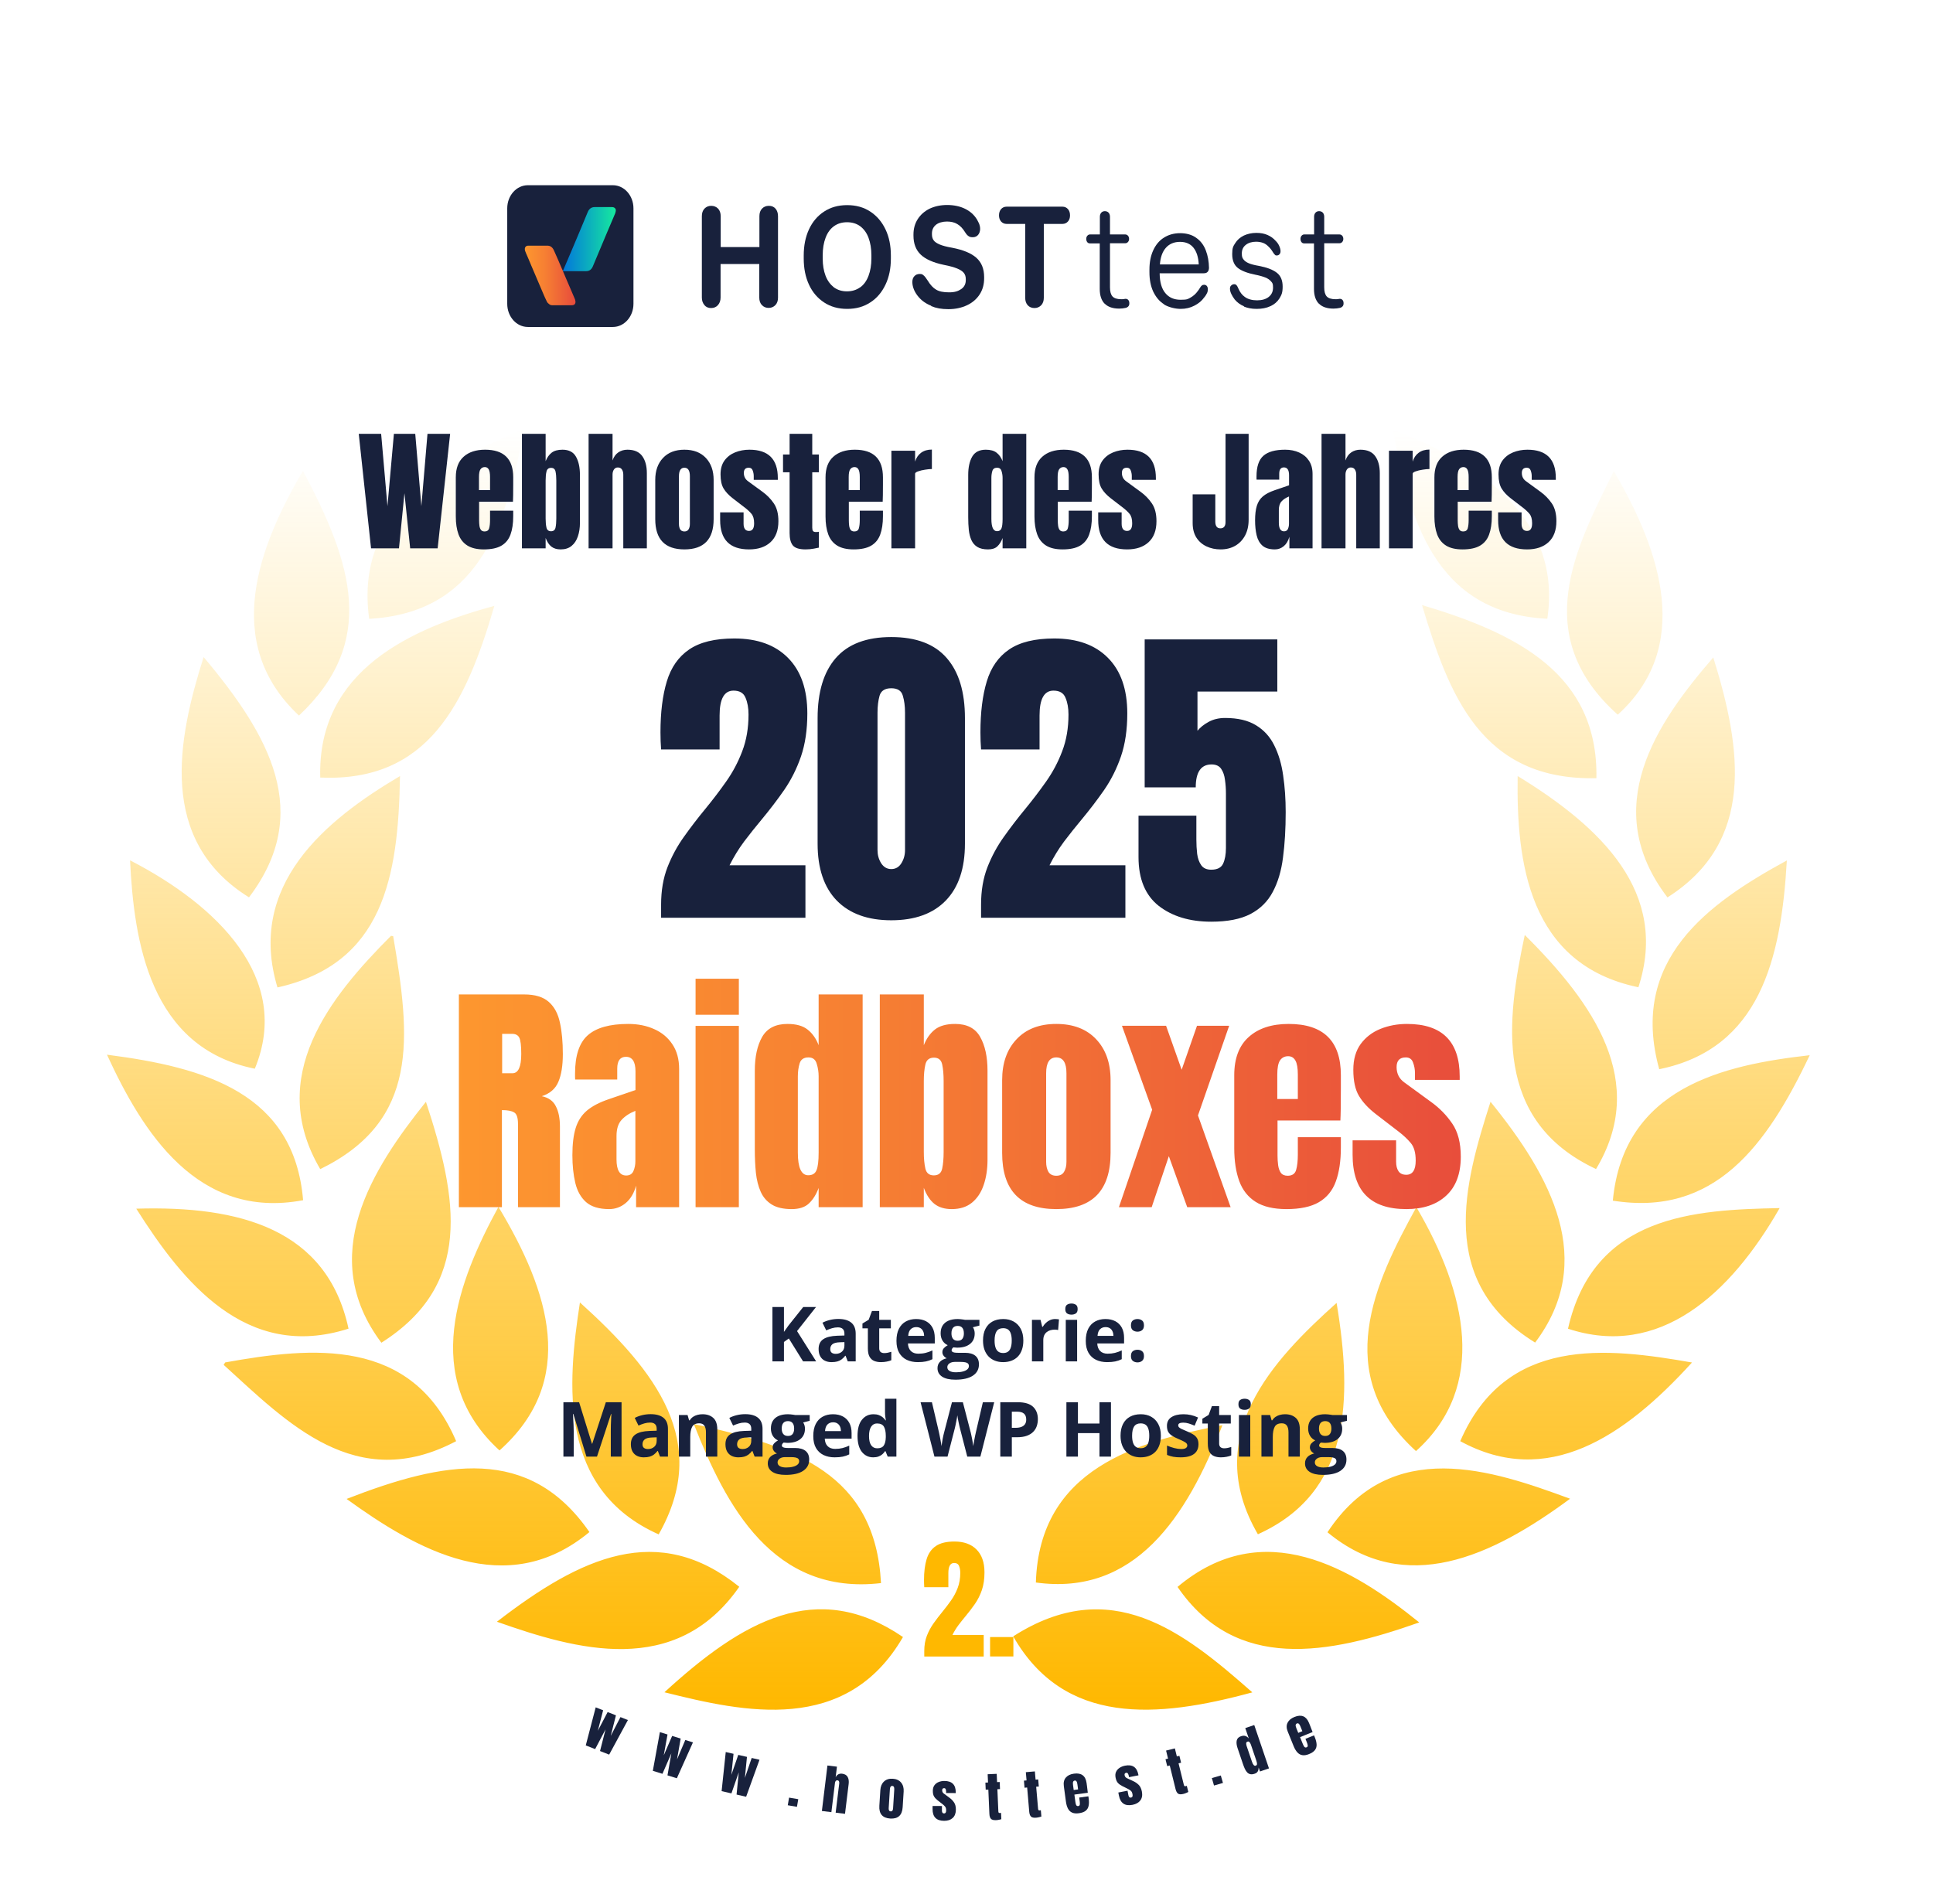 <?xml version="1.0" encoding="UTF-8"?> <svg xmlns="http://www.w3.org/2000/svg" width="1015" height="1000" viewBox="0 0 1015 1000" fill="none"><g clip-path="url(#clip0_301_90)"><g filter="url(#filter0_d_301_90)"><circle cx="503" cy="501" r="477" fill="white"></circle></g><g clip-path="url(#clip1_301_90)"><path d="M348.894 888.775C389.891 851.205 428.844 828.834 474.145 859.762C444.386 911.106 390.814 899.297 348.894 888.775ZM532.021 859.408C583.225 826.642 621.137 856.657 657.585 888.824C607.314 902.549 558.821 906.311 532.021 859.408ZM260.927 851.735C305.205 817.545 345.544 798.996 388.182 833.373C354.828 881.337 302.651 866.492 260.927 851.735ZM618.317 833.441C663.421 795.596 709.782 823.439 745.229 852.098C697.482 868.997 648.999 878.203 618.317 833.441ZM364.328 747.917C417.92 759.529 459.576 774.139 462.602 831.437C405.886 838.059 381.088 790.694 364.328 747.917ZM641.866 748.505C623.053 797.158 595.682 838.324 543.928 831.123C545.775 771.073 597.48 757.063 641.866 748.505ZM181.997 787.235C233.113 767.34 277.834 758.841 309.498 804.634C265.721 840.947 218.563 813.703 181.997 787.235ZM697.05 804.743C730.571 753.84 783.72 772.164 824.433 787.137C783.131 817.663 737.909 838.589 697.05 804.743ZM304.518 684.045C344.748 720.358 373.357 757.446 345.868 805.853C293.092 782.352 297.867 727.088 304.518 684.045ZM701.834 684.291C710.322 735.38 709.163 783.875 660.503 805.794C630.46 754.106 668.451 714.227 701.834 684.291ZM118.257 715.543C163.93 707.33 216.177 702.123 239.52 756.896C186.91 784.71 150.982 747.317 117.432 716.811C117.707 716.389 117.982 715.966 118.257 715.543ZM766.764 756.896C790.696 701.533 843.433 707.713 888.448 715.583C852.923 754.715 812.427 781.841 766.764 756.896ZM743.731 634C770.139 678.969 781.289 728.191 743.524 762.106C698.942 721.618 721.882 673.663 743.731 634ZM261.732 633.85C288.612 678.573 303.427 725.073 262.292 761.769C220.509 723.649 240.689 672.432 261.732 633.85ZM223.653 578.664C240.482 629.792 248.341 674.76 200.261 705.198C166.131 659.709 195.212 614.17 223.653 578.664ZM782.659 578.644C814.647 618.081 838.492 662.087 806.081 705.12C754.248 673.15 768.915 621.677 782.659 578.644ZM71.552 634.793C125.704 633.192 171.663 645.276 183.01 697.809C129.104 715.061 95.769 673.032 71.552 634.793ZM934.476 634.489C908.569 679.752 871.353 713.667 823.342 697.839C836.811 638.046 889.843 635.373 934.476 634.489ZM56.167 553.925C108.108 560.596 154.45 574.233 159.156 630.342C103.629 640.865 74.774 594.423 56.167 553.925ZM950.263 554.2C927.608 601.929 900.198 639.126 846.882 630.579C852.521 570.932 905.169 559.299 950.263 554.2ZM206.45 491.666C215.597 545.201 220.224 588.568 168.155 614.024C139.478 565.332 173.372 523.527 205.311 491.499C205.684 491.557 206.067 491.607 206.45 491.666ZM800.647 491.037C836.988 527.182 865.597 568.171 838.06 613.974C783.868 588.577 791.088 535.956 800.647 491.037ZM938.258 451.904C935.301 503.533 924.15 550.771 871.246 561.549C855.39 504.163 896.691 474.55 938.258 451.904ZM68.29 451.845C114.199 475.484 153.428 513.869 133.799 561.284C78.537 550.201 70.343 494.229 68.29 451.845ZM210.036 407.594C209.152 460.688 201.273 506.186 145.696 518.605C129.466 464.883 170.798 430.732 210.036 407.594ZM796.905 407.575C841.262 434.681 876.413 468.94 860.312 518.506C802.534 506.51 796.208 452.671 796.905 407.575ZM899.628 345.286C914.708 393.712 921.556 442.148 875.568 471.318C839.582 424.139 869.575 379.987 899.628 345.286ZM106.92 345.079C141.806 386.549 164.343 426.979 130.744 471.279C82.634 441.352 93.264 388.19 106.92 345.079ZM746.683 317.766C796.816 332.7 839.258 354.197 838.256 408.695C777.551 410.119 760.692 364.454 746.683 317.766ZM259.591 318.188C244.52 369.916 224.704 410.807 168.155 408.38C166.583 352.055 215.764 330.135 259.591 318.188ZM159.058 247.292C185.112 296.122 198.109 337.16 156.984 375.811C115.761 337.239 136.432 286.022 159.058 247.292ZM847.412 247.45C872.346 289.893 888.684 339.813 849.465 375.359C802.731 333.525 827.675 287.25 847.412 247.45ZM275.034 225.246C265.642 279.528 249.206 321.863 193.865 325.027C185.966 268.78 232.622 243.146 275.034 225.246ZM731.426 225.786C780.557 243.991 819.992 274.704 812.486 324.967C752.656 322.079 739.747 271.058 731.426 225.786Z" fill="url(#paint0_linear_301_90)"></path><path d="M347.139 482V475.027C347.139 467.778 348.245 461.276 350.459 455.521C352.728 449.71 355.633 444.342 359.175 439.417C362.716 434.437 366.452 429.567 370.381 424.808C374.199 420.159 377.824 415.4 381.255 410.53C384.741 405.605 387.563 400.293 389.722 394.593C391.935 388.838 393.042 382.391 393.042 375.252C393.042 371.821 392.516 368.888 391.465 366.453C390.469 363.963 388.366 362.718 385.156 362.718C380.286 362.718 377.852 367.062 377.852 375.75V393.597H347.139C347.083 392.324 347 390.885 346.89 389.28C346.834 387.675 346.807 386.126 346.807 384.632C346.807 374.118 347.913 365.208 350.127 357.903C352.34 350.543 356.242 344.954 361.831 341.136C367.476 337.262 375.389 335.325 385.571 335.325C397.69 335.325 407.098 338.729 413.794 345.535C420.545 352.342 423.921 362.054 423.921 374.671C423.921 383.248 422.814 390.774 420.601 397.249C418.387 403.668 415.454 409.534 411.802 414.847C408.149 420.104 404.137 425.361 399.766 430.618C396.667 434.326 393.651 438.117 390.718 441.99C387.84 445.864 385.295 450.014 383.081 454.441H422.925V482H347.139ZM467.998 483.328C455.658 483.328 446.112 479.869 439.36 472.952C432.664 466.035 429.316 456.074 429.316 443.069V377.161C429.316 363.437 432.498 352.923 438.862 345.618C445.282 338.258 454.993 334.578 467.998 334.578C481.058 334.578 490.77 338.258 497.134 345.618C503.498 352.923 506.68 363.437 506.68 377.161V443.069C506.68 456.074 503.332 466.035 496.636 472.952C489.94 479.869 480.394 483.328 467.998 483.328ZM467.998 456.434C470.267 456.434 472.038 455.41 473.311 453.362C474.583 451.315 475.22 449.018 475.22 446.473V374.339C475.22 370.908 474.832 367.92 474.058 365.374C473.338 362.773 471.318 361.473 467.998 361.473C464.678 361.473 462.63 362.773 461.855 365.374C461.136 367.92 460.776 370.908 460.776 374.339V446.473C460.776 449.018 461.413 451.315 462.686 453.362C464.014 455.41 465.785 456.434 467.998 456.434ZM515.146 482V475.027C515.146 467.778 516.253 461.276 518.467 455.521C520.736 449.71 523.641 444.342 527.183 439.417C530.724 434.437 534.46 429.567 538.389 424.808C542.207 420.159 545.832 415.4 549.263 410.53C552.749 405.605 555.571 400.293 557.729 394.593C559.943 388.838 561.05 382.391 561.05 375.252C561.05 371.821 560.524 368.888 559.473 366.453C558.477 363.963 556.374 362.718 553.164 362.718C548.294 362.718 545.859 367.062 545.859 375.75V393.597H515.146C515.091 392.324 515.008 390.885 514.897 389.28C514.842 387.675 514.814 386.126 514.814 384.632C514.814 374.118 515.921 365.208 518.135 357.903C520.348 350.543 524.25 344.954 529.839 341.136C535.483 337.262 543.397 335.325 553.579 335.325C565.698 335.325 575.106 338.729 581.802 345.535C588.553 352.342 591.929 362.054 591.929 374.671C591.929 383.248 590.822 390.774 588.608 397.249C586.395 403.668 583.462 409.534 579.81 414.847C576.157 420.104 572.145 425.361 567.773 430.618C564.674 434.326 561.659 438.117 558.726 441.99C555.848 445.864 553.302 450.014 551.089 454.441H590.933V482H515.146ZM636.006 484.075C624.772 484.075 615.586 481.308 608.447 475.774C601.364 470.185 597.822 461.635 597.822 450.125V428.377H628.203V440.911C628.203 443.512 628.341 446.03 628.618 448.465C628.95 450.9 629.67 452.892 630.776 454.441C631.883 455.991 633.626 456.766 636.006 456.766C639.16 456.766 641.235 455.714 642.231 453.611C643.228 451.453 643.726 448.714 643.726 445.394V416.673C643.726 414.293 643.56 411.941 643.228 409.617C642.951 407.293 642.287 405.356 641.235 403.807C640.184 402.257 638.496 401.482 636.172 401.482C630.638 401.482 627.871 405.494 627.871 413.519H601.06V335.823H670.703V363.216H628.784V383.802C630.223 382.031 632.16 380.481 634.595 379.153C637.085 377.77 639.99 377.078 643.311 377.078C649.951 377.078 655.347 378.351 659.497 380.896C663.703 383.442 666.912 386.984 669.126 391.521C671.395 396.059 672.944 401.316 673.774 407.293C674.66 413.27 675.103 419.689 675.103 426.551C675.103 435.35 674.632 443.291 673.691 450.374C672.806 457.402 671.007 463.434 668.296 468.47C665.64 473.506 661.711 477.379 656.509 480.091C651.362 482.747 644.528 484.075 636.006 484.075Z" fill="#18213C"></path><path d="M428.562 715H421.688L414.207 702.969L411.648 704.805V715H405.594V686.445H411.648V699.512C412.052 698.952 412.449 698.392 412.84 697.832C413.23 697.272 413.628 696.712 414.031 696.152L421.766 686.445H428.484L418.523 699.082L428.562 715ZM440.233 692.715C443.163 692.715 445.409 693.353 446.971 694.629C448.534 695.905 449.315 697.845 449.315 700.449V715H445.155L444.002 712.031H443.846C443.221 712.812 442.583 713.451 441.932 713.945C441.281 714.44 440.532 714.805 439.686 715.039C438.84 715.273 437.811 715.391 436.6 715.391C435.311 715.391 434.152 715.143 433.123 714.648C432.108 714.154 431.307 713.398 430.721 712.383C430.135 711.354 429.842 710.052 429.842 708.477C429.842 706.159 430.656 704.453 432.284 703.359C433.911 702.253 436.353 701.641 439.608 701.523L443.397 701.406V700.449C443.397 699.303 443.097 698.464 442.498 697.93C441.899 697.396 441.066 697.129 439.998 697.129C438.944 697.129 437.909 697.279 436.893 697.578C435.877 697.878 434.862 698.255 433.846 698.711L431.873 694.688C433.032 694.076 434.328 693.594 435.76 693.242C437.205 692.891 438.696 692.715 440.233 692.715ZM443.397 704.883L441.092 704.961C439.165 705.013 437.824 705.358 437.069 705.996C436.327 706.634 435.955 707.474 435.955 708.516C435.955 709.427 436.222 710.078 436.756 710.469C437.29 710.846 437.987 711.035 438.846 711.035C440.122 711.035 441.196 710.658 442.069 709.902C442.954 709.147 443.397 708.073 443.397 706.68V704.883ZM464.266 710.645C464.917 710.645 465.549 710.579 466.161 710.449C466.786 710.319 467.404 710.156 468.016 709.961V714.395C467.378 714.681 466.584 714.915 465.634 715.098C464.696 715.293 463.667 715.391 462.548 715.391C461.246 715.391 460.074 715.182 459.032 714.766C458.003 714.336 457.19 713.6 456.591 712.559C456.005 711.504 455.712 710.039 455.712 708.164V697.637H452.86V695.117L456.141 693.125L457.86 688.516H461.669V693.164H467.782V697.637H461.669V708.164C461.669 708.997 461.903 709.622 462.372 710.039C462.854 710.443 463.485 710.645 464.266 710.645ZM481.054 692.754C483.072 692.754 484.81 693.145 486.269 693.926C487.727 694.694 488.853 695.814 489.648 697.285C490.442 698.757 490.839 700.553 490.839 702.676V705.566H476.757C476.822 707.246 477.323 708.568 478.261 709.531C479.211 710.482 480.527 710.957 482.206 710.957C483.599 710.957 484.876 710.814 486.034 710.527C487.193 710.241 488.385 709.811 489.609 709.238V713.848C488.528 714.382 487.395 714.772 486.21 715.02C485.038 715.267 483.613 715.391 481.933 715.391C479.745 715.391 477.805 714.987 476.113 714.18C474.433 713.372 473.111 712.142 472.148 710.488C471.197 708.835 470.722 706.751 470.722 704.238C470.722 701.686 471.152 699.564 472.011 697.871C472.883 696.165 474.094 694.889 475.644 694.043C477.193 693.184 478.997 692.754 481.054 692.754ZM481.093 696.992C479.934 696.992 478.971 697.363 478.202 698.105C477.447 698.848 477.011 700.013 476.894 701.602H485.253C485.24 700.716 485.077 699.928 484.765 699.238C484.465 698.548 484.01 698.001 483.398 697.598C482.799 697.194 482.03 696.992 481.093 696.992ZM501.67 724.609C498.623 724.609 496.292 724.076 494.677 723.008C493.076 721.953 492.275 720.469 492.275 718.555C492.275 717.24 492.685 716.139 493.505 715.254C494.326 714.368 495.53 713.737 497.119 713.359C496.507 713.099 495.973 712.676 495.517 712.09C495.061 711.491 494.834 710.859 494.834 710.195C494.834 709.362 495.074 708.672 495.556 708.125C496.038 707.565 496.735 707.018 497.646 706.484C496.5 705.99 495.589 705.195 494.912 704.102C494.248 703.008 493.916 701.719 493.916 700.234C493.916 698.646 494.261 697.298 494.951 696.191C495.654 695.072 496.67 694.219 497.998 693.633C499.339 693.047 500.966 692.754 502.88 692.754C503.284 692.754 503.753 692.78 504.287 692.832C504.821 692.884 505.309 692.943 505.752 693.008C506.207 693.073 506.513 693.125 506.67 693.164H514.287V696.191L510.869 697.07C511.181 697.552 511.416 698.066 511.572 698.613C511.728 699.16 511.806 699.74 511.806 700.352C511.806 702.695 510.986 704.525 509.345 705.84C507.718 707.142 505.452 707.793 502.548 707.793C501.858 707.754 501.207 707.702 500.595 707.637C500.296 707.871 500.068 708.118 499.912 708.379C499.755 708.639 499.677 708.913 499.677 709.199C499.677 709.486 499.795 709.727 500.029 709.922C500.276 710.104 500.641 710.247 501.123 710.352C501.617 710.443 502.229 710.488 502.959 710.488H506.67C509.065 710.488 510.888 711.003 512.138 712.031C513.401 713.06 514.033 714.57 514.033 716.562C514.033 719.115 512.965 721.094 510.83 722.5C508.707 723.906 505.654 724.609 501.67 724.609ZM501.923 720.723C503.343 720.723 504.56 720.586 505.576 720.312C506.604 720.052 507.392 719.674 507.939 719.18C508.486 718.698 508.759 718.118 508.759 717.441C508.759 716.895 508.597 716.458 508.271 716.133C507.959 715.82 507.477 715.599 506.826 715.469C506.188 715.339 505.367 715.273 504.365 715.273H501.279C500.55 715.273 499.892 715.391 499.306 715.625C498.733 715.859 498.278 716.185 497.939 716.602C497.601 717.031 497.431 717.526 497.431 718.086C497.431 718.906 497.822 719.551 498.603 720.02C499.397 720.488 500.504 720.723 501.923 720.723ZM502.88 704.16C504 704.16 504.821 703.815 505.341 703.125C505.862 702.435 506.123 701.497 506.123 700.312C506.123 698.997 505.849 698.014 505.302 697.363C504.768 696.699 503.961 696.367 502.88 696.367C501.787 696.367 500.966 696.699 500.42 697.363C499.873 698.014 499.599 698.997 499.599 700.312C499.599 701.497 499.866 702.435 500.4 703.125C500.947 703.815 501.774 704.16 502.88 704.16ZM537.344 704.043C537.344 705.866 537.096 707.48 536.602 708.887C536.12 710.293 535.41 711.484 534.473 712.461C533.548 713.424 532.428 714.154 531.113 714.648C529.811 715.143 528.34 715.391 526.699 715.391C525.163 715.391 523.75 715.143 522.461 714.648C521.185 714.154 520.072 713.424 519.121 712.461C518.184 711.484 517.454 710.293 516.934 708.887C516.426 707.48 516.172 705.866 516.172 704.043C516.172 701.621 516.602 699.57 517.461 697.891C518.32 696.211 519.544 694.935 521.133 694.062C522.721 693.19 524.616 692.754 526.816 692.754C528.861 692.754 530.671 693.19 532.246 694.062C533.835 694.935 535.078 696.211 535.977 697.891C536.888 699.57 537.344 701.621 537.344 704.043ZM522.246 704.043C522.246 705.475 522.402 706.68 522.715 707.656C523.027 708.633 523.516 709.368 524.18 709.863C524.844 710.358 525.71 710.605 526.777 710.605C527.832 710.605 528.685 710.358 529.336 709.863C530 709.368 530.482 708.633 530.781 707.656C531.094 706.68 531.25 705.475 531.25 704.043C531.25 702.598 531.094 701.4 530.781 700.449C530.482 699.486 530 698.763 529.336 698.281C528.672 697.799 527.806 697.559 526.738 697.559C525.163 697.559 524.017 698.099 523.301 699.18C522.598 700.26 522.246 701.882 522.246 704.043ZM554.053 692.754C554.353 692.754 554.698 692.773 555.088 692.812C555.492 692.839 555.817 692.878 556.065 692.93L555.616 698.516C555.42 698.451 555.14 698.405 554.776 698.379C554.424 698.34 554.118 698.32 553.858 698.32C553.09 698.32 552.341 698.418 551.612 698.613C550.896 698.809 550.251 699.128 549.678 699.57C549.105 700 548.649 700.573 548.311 701.289C547.985 701.992 547.823 702.858 547.823 703.887V715H541.866V693.164H546.377L547.256 696.836H547.549C547.979 696.094 548.513 695.417 549.151 694.805C549.802 694.18 550.538 693.685 551.358 693.32C552.191 692.943 553.09 692.754 554.053 692.754ZM565.587 693.164V715H559.63V693.164H565.587ZM562.618 684.609C563.503 684.609 564.265 684.818 564.903 685.234C565.541 685.638 565.86 686.4 565.86 687.52C565.86 688.626 565.541 689.395 564.903 689.824C564.265 690.241 563.503 690.449 562.618 690.449C561.72 690.449 560.951 690.241 560.313 689.824C559.688 689.395 559.376 688.626 559.376 687.52C559.376 686.4 559.688 685.638 560.313 685.234C560.951 684.818 561.72 684.609 562.618 684.609ZM580.46 692.754C582.478 692.754 584.217 693.145 585.675 693.926C587.133 694.694 588.26 695.814 589.054 697.285C589.848 698.757 590.245 700.553 590.245 702.676V705.566H576.163C576.228 707.246 576.73 708.568 577.667 709.531C578.618 710.482 579.933 710.957 581.613 710.957C583.006 710.957 584.282 710.814 585.441 710.527C586.599 710.241 587.791 709.811 589.015 709.238V713.848C587.934 714.382 586.801 714.772 585.616 715.02C584.445 715.267 583.019 715.391 581.339 715.391C579.152 715.391 577.211 714.987 575.519 714.18C573.839 713.372 572.517 712.142 571.554 710.488C570.603 708.835 570.128 706.751 570.128 704.238C570.128 701.686 570.558 699.564 571.417 697.871C572.29 696.165 573.501 694.889 575.05 694.043C576.599 693.184 578.403 692.754 580.46 692.754ZM580.499 696.992C579.34 696.992 578.377 697.363 577.609 698.105C576.853 698.848 576.417 700.013 576.3 701.602H584.659C584.646 700.716 584.484 699.928 584.171 699.238C583.872 698.548 583.416 698.001 582.804 697.598C582.205 697.194 581.437 696.992 580.499 696.992ZM593.849 712.207C593.849 710.983 594.181 710.124 594.845 709.629C595.522 709.134 596.336 708.887 597.287 708.887C598.211 708.887 599.005 709.134 599.67 709.629C600.347 710.124 600.685 710.983 600.685 712.207C600.685 713.379 600.347 714.225 599.67 714.746C599.005 715.267 598.211 715.527 597.287 715.527C596.336 715.527 595.522 715.267 594.845 714.746C594.181 714.225 593.849 713.379 593.849 712.207ZM593.849 696.074C593.849 694.85 594.181 693.991 594.845 693.496C595.522 693.001 596.336 692.754 597.287 692.754C598.211 692.754 599.005 693.001 599.67 693.496C600.347 693.991 600.685 694.85 600.685 696.074C600.685 697.259 600.347 698.112 599.67 698.633C599.005 699.141 598.211 699.395 597.287 699.395C596.336 699.395 595.522 699.141 594.845 698.633C594.181 698.112 593.849 697.259 593.849 696.074Z" fill="#18213C"></path><path d="M240.951 634V522.281H275.229C280.941 522.281 285.258 523.593 288.178 526.217C291.098 528.798 293.044 532.438 294.018 537.135C295.033 541.79 295.541 547.27 295.541 553.575C295.541 559.669 294.758 564.535 293.192 568.175C291.669 571.814 288.77 574.332 284.496 575.729C288.008 576.448 290.463 578.204 291.859 580.997C293.298 583.748 294.018 587.324 294.018 591.725V634H271.991V590.265C271.991 587.006 271.314 584.996 269.96 584.234C268.648 583.43 266.511 583.028 263.549 583.028V634H240.951ZM263.676 563.668H269.071C272.16 563.668 273.705 560.304 273.705 553.575C273.705 549.216 273.367 546.36 272.689 545.006C272.012 543.652 270.743 542.975 268.881 542.975H263.676V563.668ZM319.853 635.016C314.563 635.016 310.521 633.788 307.729 631.334C304.978 628.88 303.095 625.515 302.079 621.241C301.063 616.967 300.556 612.122 300.556 606.705C300.556 600.908 301.127 596.168 302.27 592.486C303.412 588.762 305.359 585.715 308.109 583.346C310.902 580.976 314.732 578.966 319.599 577.315L333.69 572.491V562.716C333.69 557.595 332.019 555.035 328.676 555.035C325.629 555.035 324.105 557.109 324.105 561.256V566.969H302.016C301.973 566.63 301.952 566.207 301.952 565.699C301.952 565.149 301.952 564.535 301.952 563.858C301.952 554.379 304.174 547.672 308.617 543.736C313.103 539.758 320.191 537.77 329.882 537.77C334.96 537.77 339.509 538.679 343.529 540.499C347.549 542.276 350.723 544.921 353.051 548.434C355.421 551.946 356.605 556.284 356.605 561.446V634H334.008V622.701C332.908 626.679 331.088 629.726 328.549 631.842C326.01 633.958 323.111 635.016 319.853 635.016ZM328.803 617.369C330.665 617.369 331.934 616.586 332.611 615.021C333.288 613.455 333.627 611.762 333.627 609.942V583.409C330.495 584.679 328.062 586.287 326.327 588.233C324.592 590.138 323.725 592.952 323.725 596.676V608.927C323.725 614.555 325.417 617.369 328.803 617.369ZM365.238 532.945V514.029H387.963V532.945H365.238ZM365.238 634V538.785H387.963V634H365.238ZM415.702 635.016C411.301 635.016 407.81 634.212 405.229 632.604C402.647 630.995 400.722 628.774 399.452 625.938C398.183 623.103 397.336 619.781 396.913 615.973C396.532 612.164 396.342 608.08 396.342 603.722V562.335C396.342 555.014 397.632 549.09 400.214 544.562C402.838 540.034 407.26 537.77 413.48 537.77C418.093 537.77 421.627 538.764 424.081 540.753C426.578 542.7 428.503 545.429 429.857 548.941V522.281H452.963V634H429.857V623.907C428.588 627.335 426.895 630.043 424.779 632.032C422.706 634.021 419.68 635.016 415.702 635.016ZM424.398 617.242C426.557 617.242 427.995 616.375 428.715 614.64C429.477 612.905 429.857 609.794 429.857 605.309V565.255C429.857 563.012 429.519 560.812 428.842 558.653C428.207 556.453 426.768 555.353 424.525 555.353C422.071 555.353 420.526 556.389 419.892 558.463C419.257 560.536 418.939 562.8 418.939 565.255V605.309C418.939 613.264 420.759 617.242 424.398 617.242ZM499.745 635.016C496.021 635.016 492.995 634.106 490.668 632.286C488.34 630.424 486.479 627.61 485.082 623.844V634H461.977V522.281H485.082V548.941C486.479 545.429 488.404 542.7 490.858 540.753C493.355 538.764 496.91 537.77 501.522 537.77C507.743 537.77 512.123 540.034 514.662 544.562C517.243 549.09 518.534 555.014 518.534 562.335V609.181C518.534 614.047 517.857 618.448 516.503 622.384C515.191 626.277 513.139 629.366 510.346 631.651C507.595 633.894 504.062 635.016 499.745 635.016ZM490.351 617.306C492.763 617.306 494.223 616.121 494.73 613.751C495.238 611.381 495.492 608.461 495.492 604.991V567.794C495.492 564.282 495.238 561.362 494.73 559.034C494.223 556.664 492.784 555.479 490.414 555.479C487.96 555.479 486.457 556.686 485.907 559.098C485.357 561.467 485.082 564.366 485.082 567.794V604.991C485.082 608.419 485.357 611.339 485.907 613.751C486.457 616.121 487.938 617.306 490.351 617.306ZM554.652 635.016C535.694 635.016 526.215 625.177 526.215 605.499V567.286C526.215 558.315 528.733 551.163 533.769 545.831C538.804 540.457 545.766 537.77 554.652 537.77C563.581 537.77 570.564 540.457 575.6 545.831C580.635 551.163 583.153 558.315 583.153 567.286V605.499C583.153 625.177 573.653 635.016 554.652 635.016ZM554.652 617.496C556.557 617.496 557.911 616.819 558.715 615.465C559.561 614.068 559.984 612.312 559.984 610.196V563.668C559.984 558.124 558.207 555.353 554.652 555.353C551.098 555.353 549.32 558.124 549.32 563.668V610.196C549.32 612.312 549.722 614.068 550.526 615.465C551.373 616.819 552.748 617.496 554.652 617.496ZM587.533 634L604.989 582.838L589.12 538.722H612.289L620.478 561.827L628.539 538.722H645.424L629.047 585.821L646.186 634H623.397L613.749 607.213L604.735 634H587.533ZM675.512 635.016C668.741 635.016 663.345 633.746 659.325 631.207C655.305 628.668 652.427 625.007 650.692 620.226C648.957 615.444 648.09 609.688 648.09 602.96V564.684C648.09 555.839 650.629 549.153 655.707 544.625C660.785 540.055 667.768 537.77 676.654 537.77C694.936 537.77 704.076 546.741 704.076 564.684V571.603C704.076 579.981 703.992 585.61 703.822 588.487H670.814V606.896C670.814 608.588 670.92 610.26 671.132 611.91C671.343 613.518 671.809 614.851 672.528 615.909C673.29 616.967 674.496 617.496 676.146 617.496C678.516 617.496 679.997 616.48 680.59 614.449C681.182 612.376 681.479 609.688 681.479 606.388V597.247H704.076V602.643C704.076 609.752 703.188 615.719 701.41 620.543C699.675 625.325 696.713 628.943 692.523 631.397C688.376 633.81 682.706 635.016 675.512 635.016ZM670.688 577.188H681.479V564.366C681.479 560.938 681.055 558.484 680.209 557.003C679.363 555.479 678.093 554.718 676.4 554.718C674.581 554.718 673.163 555.437 672.147 556.876C671.174 558.315 670.688 560.812 670.688 564.366V577.188ZM738.417 635.016C719.628 635.016 710.233 625.494 710.233 606.451V598.897H733.085V610.069C733.085 612.228 733.508 613.92 734.354 615.147C735.201 616.375 736.555 616.988 738.417 616.988C741.718 616.988 743.368 614.513 743.368 609.562C743.368 605.414 742.501 602.325 740.766 600.294C739.031 598.22 736.915 596.231 734.418 594.327L722.294 584.996C718.485 582.034 715.587 578.902 713.598 575.602C711.609 572.301 710.614 567.709 710.614 561.827C710.614 556.368 711.905 551.861 714.486 548.307C717.11 544.752 720.559 542.107 724.833 540.372C729.149 538.637 733.804 537.77 738.798 537.77C757.248 537.77 766.474 546.974 766.474 565.382V567.159H742.987V563.541C742.987 561.637 742.649 559.796 741.972 558.019C741.337 556.241 740.067 555.353 738.163 555.353C734.947 555.353 733.339 557.045 733.339 560.431C733.339 563.858 734.693 566.546 737.401 568.492L751.493 578.775C755.894 581.949 759.576 585.715 762.538 590.074C765.543 594.433 767.045 600.23 767.045 607.467C767.045 616.438 764.485 623.272 759.364 627.97C754.286 632.667 747.304 635.016 738.417 635.016Z" fill="url(#paint1_linear_301_90)"></path></g><g clip-path="url(#clip2_301_90)"><path d="M321.807 97.275H277.163C271.189 97.275 266.346 102.715 266.346 109.426V159.575C266.346 166.285 271.189 171.725 277.163 171.725H321.807C327.781 171.725 332.624 166.285 332.624 159.575V109.426C332.624 102.715 327.781 97.275 321.807 97.275Z" fill="#18213C"></path><path d="M295.584 142.269C297.158 138.661 298.666 134.979 300.239 131.371C303.058 124.669 305.877 118.042 308.63 111.341C309.351 109.647 310.531 108.763 312.236 108.763C315.252 108.763 318.333 108.763 321.348 108.763C322.135 108.763 322.791 108.984 323.249 109.794C323.512 110.604 323.249 111.267 323.053 112.003C321.479 115.759 319.906 119.515 318.267 123.27C315.973 128.793 313.678 134.316 311.318 139.839C310.597 141.533 309.483 142.416 307.778 142.416C303.714 142.416 299.649 142.416 295.584 142.416C295.584 142.416 295.584 142.343 295.584 142.269Z" fill="url(#paint2_linear_301_90)"></path><path d="M302.009 157.439C301.878 157.144 301.747 156.776 301.616 156.481C299.583 151.768 297.617 147.055 295.584 142.416C295.584 142.416 295.584 142.342 295.584 142.269C295.388 141.901 295.191 141.532 295.06 141.164C293.683 137.924 292.307 134.684 290.864 131.517C290.143 129.897 289.029 129.014 287.39 129.014C286.407 129.014 285.423 129.014 284.505 129.014C283.719 129.014 282.998 129.014 282.211 129.014C280.638 129.014 279.064 129.014 277.425 129.014C275.917 129.014 275.262 130.192 275.721 131.738C275.852 132.107 275.983 132.401 276.114 132.769C277.097 135.052 278.081 137.261 278.999 139.544C281.228 144.773 283.456 150.001 285.685 155.229C285.882 155.598 286.013 156.039 286.21 156.408C286.341 156.702 286.472 156.923 286.603 157.218C286.997 158.101 287.324 159.059 288.177 159.574C288.701 160.09 289.291 160.311 289.947 160.311C293.421 160.311 296.83 160.311 300.305 160.311C301.878 160.311 302.534 159.206 302.009 157.512V157.439Z" fill="url(#paint3_linear_301_90)"></path><path d="M369.912 160.237C368.994 159.206 368.535 157.881 368.535 156.261V113.55C368.535 111.856 368.994 110.531 369.912 109.573C370.83 108.616 372.01 108.101 373.452 108.101C374.894 108.101 376.14 108.616 377.058 109.573C377.975 110.531 378.434 111.93 378.434 113.55V129.751H398.757V113.55C398.757 111.856 399.216 110.531 400.134 109.573C401.051 108.616 402.231 108.101 403.739 108.101C405.247 108.101 406.361 108.616 407.214 109.573C408.066 110.531 408.525 111.93 408.525 113.55V156.335C408.525 157.955 408.066 159.28 407.148 160.237C406.23 161.195 405.05 161.71 403.608 161.71C402.166 161.71 400.986 161.195 400.068 160.237C399.15 159.28 398.691 157.955 398.691 156.335V138.661H378.369V156.261C378.369 157.881 377.91 159.206 376.992 160.237C376.074 161.268 374.894 161.784 373.386 161.784C371.879 161.784 370.764 161.268 369.846 160.237H369.912Z" fill="#18213C"></path><path d="M432.715 158.838C429.241 156.555 426.618 153.463 424.783 149.486C422.947 145.51 422.029 140.944 422.029 135.789V134.169C422.029 129.014 422.947 124.449 424.783 120.472C426.618 116.496 429.306 113.329 432.715 111.12C436.19 108.837 440.189 107.732 444.843 107.732C449.498 107.732 453.497 108.837 456.971 111.12C460.446 113.403 463.068 116.496 464.969 120.472C466.87 124.449 467.788 129.014 467.788 134.169V135.789C467.788 140.944 466.87 145.51 464.969 149.486C463.068 153.463 460.446 156.629 456.971 158.838C453.497 161.121 449.498 162.226 444.843 162.226C440.189 162.226 436.19 161.121 432.715 158.838ZM451.727 150.885C453.628 149.486 455.07 147.498 456.053 144.847C457.037 142.269 457.561 139.177 457.561 135.715V134.095C457.561 130.561 457.037 127.541 456.053 124.89C455.07 122.239 453.562 120.251 451.727 118.852C449.825 117.453 447.531 116.716 444.778 116.716C442.024 116.716 439.73 117.453 437.829 118.852C435.927 120.251 434.485 122.239 433.502 124.89C432.518 127.468 431.994 130.561 431.994 134.095V135.715C431.994 139.25 432.518 142.269 433.502 144.847C434.485 147.424 435.993 149.412 437.829 150.885C439.73 152.284 442.024 153.021 444.712 153.021C447.4 153.021 449.76 152.284 451.661 150.885H451.727Z" fill="#18213C"></path><path d="M489.029 160.606C486.341 159.575 484.112 158.028 482.407 156.04C481.424 154.935 480.572 153.61 479.982 152.284C479.392 150.885 479.064 149.486 479.064 148.16C479.064 146.835 479.392 145.804 480.113 145.068C480.834 144.258 481.752 143.889 482.932 143.889C484.112 143.889 484.374 144.11 484.964 144.626C485.554 145.068 486.275 146.025 487.127 147.35C488.504 149.633 490.012 151.253 491.585 152.137C493.159 153.094 495.388 153.536 498.338 153.536C501.288 153.536 503.058 152.947 504.697 151.842C506.336 150.738 507.122 149.118 507.122 147.13V146.614C507.122 145.289 506.795 144.184 506.073 143.3C505.352 142.417 504.172 141.68 502.599 141.017C500.96 140.355 498.665 139.692 495.584 139.103C489.946 137.925 485.882 136.084 483.391 133.653C480.9 131.223 479.654 127.91 479.654 123.786V123.123C479.654 120.177 480.375 117.453 481.883 115.096C483.391 112.74 485.489 110.899 488.176 109.573C490.864 108.321 493.945 107.659 497.354 107.659C500.763 107.659 504.041 108.321 506.729 109.647C509.417 110.972 511.515 112.813 513.022 115.317C513.481 116.127 513.875 116.937 514.202 117.674C514.465 118.41 514.661 119.294 514.661 120.251C514.661 121.208 514.334 122.534 513.612 123.344C512.957 124.154 511.974 124.596 510.793 124.596C509.613 124.596 509.089 124.375 508.565 124.007C507.975 123.638 507.385 122.976 506.795 122.018C505.549 119.957 504.172 118.557 502.664 117.674C501.222 116.79 499.387 116.348 497.223 116.348C495.06 116.348 492.765 116.937 491.389 118.116C490.012 119.294 489.356 120.767 489.356 122.681V123.049C489.356 124.301 489.619 125.332 490.209 126.142C490.733 126.952 491.782 127.689 493.29 128.351C494.798 129.014 497.027 129.603 499.977 130.119C505.68 131.223 509.876 132.917 512.629 135.347C515.382 137.777 516.759 141.165 516.759 145.509V146.172C516.759 149.412 515.972 152.211 514.399 154.641C512.826 157.071 510.597 158.986 507.778 160.311C504.959 161.637 501.681 162.373 498.01 162.373C494.339 162.373 491.585 161.857 488.897 160.753L489.029 160.606Z" fill="#18213C"></path><path d="M539.639 160.311C538.786 159.354 538.327 158.028 538.327 156.408V117.6H528.56C527.379 117.6 526.396 117.158 525.675 116.348C524.954 115.538 524.561 114.434 524.561 113.108C524.561 111.783 524.954 110.604 525.675 109.794C526.396 108.984 527.379 108.542 528.56 108.542H557.863C559.043 108.542 560.027 108.984 560.748 109.794C561.469 110.604 561.862 111.709 561.862 113.108C561.862 114.507 561.469 115.538 560.748 116.348C560.027 117.158 559.043 117.6 557.863 117.6H548.095V156.408C548.095 158.028 547.637 159.354 546.719 160.311C545.801 161.268 544.621 161.784 543.179 161.784C541.736 161.784 540.491 161.268 539.639 160.311Z" fill="#18213C"></path><path d="M580.022 159.501C578.317 157.734 577.465 155.156 577.465 151.769V127.836H572.351C571.761 127.836 571.237 127.615 570.909 127.173C570.581 126.731 570.385 126.216 570.385 125.48C570.385 124.743 570.581 124.228 570.975 123.786C571.368 123.344 571.827 123.123 572.417 123.123H577.53V113.845C577.53 112.961 577.793 112.224 578.252 111.709C578.71 111.193 579.366 110.899 580.153 110.899C580.939 110.899 581.661 111.193 582.119 111.709C582.578 112.224 582.841 112.961 582.841 113.845V123.123H590.773C591.363 123.123 591.887 123.344 592.281 123.786C592.674 124.228 592.871 124.817 592.871 125.48C592.871 126.142 592.674 126.658 592.281 127.1C591.887 127.541 591.429 127.762 590.773 127.762H582.841V150.959C582.841 153.168 583.299 154.714 584.152 155.672C585.004 156.629 586.577 157.145 588.675 157.145C590.773 157.145 589.527 157.145 590.511 156.997C591.297 156.85 591.887 156.997 592.346 157.439C592.805 157.881 593.002 158.47 593.002 159.28C593.002 160.09 592.805 160.532 592.477 160.9C592.15 161.268 591.691 161.563 591.035 161.71C590.052 161.931 588.872 162.078 587.692 162.078C584.283 162.078 581.726 161.195 580.022 159.427V159.501Z" fill="#18213C"></path><path d="M611.227 159.796C608.736 158.249 606.9 155.966 605.523 153.095C604.212 150.223 603.557 146.835 603.557 142.932V141.607C603.557 137.777 604.212 134.39 605.523 131.518C606.834 128.646 608.67 126.363 611.161 124.817C613.587 123.27 616.471 122.46 619.684 122.46C622.896 122.46 625.977 123.27 628.206 124.964C630.5 126.584 632.139 128.793 633.188 131.592C634.237 134.316 634.762 137.336 634.827 140.576C634.827 141.533 634.565 142.343 634.106 142.785C633.647 143.3 632.992 143.521 632.074 143.521H608.932V143.816C608.998 148.234 609.981 151.622 611.882 153.905C613.784 156.261 616.471 157.439 619.946 157.439C623.42 157.439 623.748 157.071 625.19 156.261C626.633 155.451 627.944 154.273 628.993 152.8C629.452 152.211 629.779 151.695 630.042 151.254C630.435 150.591 630.763 150.149 631.091 149.928C631.353 149.707 631.746 149.56 632.271 149.56C632.795 149.56 633.385 149.781 633.713 150.223C634.041 150.664 634.237 151.18 634.237 151.916C634.237 152.653 634.106 153.315 633.778 153.978C633.451 154.641 632.992 155.451 632.271 156.261C631.025 158.028 629.32 159.428 627.157 160.532C625.059 161.637 622.634 162.226 619.946 162.226C617.258 162.226 613.652 161.416 611.161 159.869L611.227 159.796ZM626.698 130.119C625.059 128.057 622.699 127.026 619.618 127.026C616.537 127.026 614.046 128.057 612.21 130.119C610.375 132.181 609.326 135.126 609.063 138.882H629.452C629.255 135.053 628.337 132.181 626.698 130.119Z" fill="#18213C"></path><path d="M653.314 160.9C651.282 160.09 649.643 158.838 648.332 157.292C647.611 156.334 647.021 155.377 646.562 154.42C646.103 153.463 645.841 152.505 645.841 151.622C645.841 150.738 646.037 150.37 646.496 149.928C646.955 149.486 647.48 149.265 648.07 149.265C648.66 149.265 648.922 149.412 649.25 149.781C649.578 150.075 649.84 150.591 650.168 151.327L650.364 151.769C651.216 153.683 652.331 155.009 653.577 155.893C654.429 156.555 655.412 156.997 656.527 157.292C657.575 157.586 658.756 157.734 660.067 157.734C662.623 157.734 664.656 157.145 666.163 155.966C667.671 154.788 668.458 153.168 668.458 151.032C668.458 148.897 668.13 148.602 667.409 147.792C666.753 146.982 665.705 146.246 664.393 145.73C663.082 145.215 661.312 144.699 659.083 144.258C655.019 143.448 651.938 142.269 649.971 140.723C648.004 139.176 647.021 136.746 647.021 133.433C647.021 130.119 647.545 129.309 648.66 127.615C649.709 125.921 651.216 124.669 653.118 123.712C655.019 122.828 657.248 122.313 659.673 122.313C662.099 122.313 663.869 122.681 665.573 123.418C667.278 124.154 668.655 125.185 669.704 126.363C670.556 127.173 671.211 128.057 671.67 129.088C672.129 130.119 672.391 131.002 672.391 131.886C672.391 132.77 672.195 133.064 671.867 133.506C671.539 133.948 671.015 134.169 670.359 134.169C669.704 134.169 669.704 134.022 669.441 133.801C669.179 133.58 668.851 133.138 668.458 132.549C667.737 131.297 666.885 130.266 666.098 129.53C665.18 128.572 664.197 127.91 663.148 127.541C662.099 127.173 660.919 126.952 659.542 126.952C657.313 126.952 655.478 127.541 654.101 128.646C652.724 129.751 652.069 131.223 652.069 133.138C652.069 135.053 652.397 135.494 652.987 136.305C653.577 137.115 654.56 137.777 655.805 138.293C657.051 138.808 658.756 139.25 660.919 139.618C665.18 140.428 668.327 141.607 670.425 143.227C672.522 144.847 673.506 147.277 673.506 150.517C673.506 153.757 672.916 154.935 671.801 156.776C670.687 158.544 669.048 159.943 667.016 160.826C664.983 161.784 662.558 162.226 659.87 162.226C657.182 162.226 655.084 161.784 653.052 160.974L653.314 160.9Z" fill="#18213C"></path><path d="M692.517 159.501C690.813 157.734 689.961 155.156 689.961 151.769V127.836H684.847C684.257 127.836 683.733 127.615 683.405 127.173C683.077 126.731 682.88 126.216 682.88 125.48C682.88 124.743 683.077 124.228 683.47 123.786C683.864 123.344 684.323 123.123 684.913 123.123H690.026V113.845C690.026 112.961 690.288 112.224 690.747 111.709C691.206 111.193 691.862 110.899 692.648 110.899C693.435 110.899 694.156 111.193 694.615 111.709C695.074 112.224 695.336 112.961 695.336 113.845V123.123H703.269C703.859 123.123 704.383 123.344 704.776 123.786C705.17 124.228 705.366 124.817 705.366 125.48C705.366 126.142 705.17 126.658 704.776 127.1C704.383 127.541 703.924 127.762 703.269 127.762H695.336V150.959C695.336 153.168 695.795 154.714 696.647 155.672C697.5 156.629 699.073 157.145 701.171 157.145C703.269 157.145 702.023 157.145 703.006 156.997C703.793 156.85 704.383 156.997 704.842 157.439C705.301 157.881 705.497 158.47 705.497 159.28C705.497 160.09 705.301 160.532 704.973 160.9C704.645 161.268 704.186 161.563 703.531 161.71C702.547 161.931 701.367 162.078 700.187 162.078C696.778 162.078 694.222 161.195 692.517 159.427V159.501Z" fill="#18213C"></path></g><path d="M307.931 765L301.056 742.598H300.88C300.907 743.132 300.946 743.939 300.998 745.02C301.063 746.087 301.121 747.227 301.173 748.438C301.226 749.648 301.252 750.742 301.252 751.719V765H295.841V736.445H304.084L310.841 758.281H310.959L318.127 736.445H326.369V765H320.724V751.484C320.724 750.586 320.737 749.551 320.763 748.379C320.802 747.207 320.848 746.094 320.9 745.039C320.952 743.971 320.991 743.171 321.017 742.637H320.841L313.478 765H307.931ZM341.652 742.715C344.582 742.715 346.828 743.353 348.391 744.629C349.953 745.905 350.734 747.845 350.734 750.449V765H346.574L345.422 762.031H345.266C344.641 762.812 344.003 763.451 343.352 763.945C342.701 764.44 341.952 764.805 341.105 765.039C340.259 765.273 339.23 765.391 338.02 765.391C336.73 765.391 335.572 765.143 334.543 764.648C333.527 764.154 332.727 763.398 332.141 762.383C331.555 761.354 331.262 760.052 331.262 758.477C331.262 756.159 332.076 754.453 333.703 753.359C335.331 752.253 337.772 751.641 341.027 751.523L344.816 751.406V750.449C344.816 749.303 344.517 748.464 343.918 747.93C343.319 747.396 342.486 747.129 341.418 747.129C340.363 747.129 339.328 747.279 338.312 747.578C337.297 747.878 336.281 748.255 335.266 748.711L333.293 744.688C334.452 744.076 335.747 743.594 337.18 743.242C338.625 742.891 340.116 742.715 341.652 742.715ZM344.816 754.883L342.512 754.961C340.585 755.013 339.243 755.358 338.488 755.996C337.746 756.634 337.375 757.474 337.375 758.516C337.375 759.427 337.642 760.078 338.176 760.469C338.71 760.846 339.406 761.035 340.266 761.035C341.542 761.035 342.616 760.658 343.488 759.902C344.374 759.147 344.816 758.073 344.816 756.68V754.883ZM368.889 742.754C371.22 742.754 373.095 743.392 374.514 744.668C375.933 745.931 376.643 747.962 376.643 750.762V765H370.686V752.246C370.686 750.684 370.399 749.505 369.827 748.711C369.267 747.917 368.381 747.52 367.17 747.52C365.347 747.52 364.104 748.138 363.44 749.375C362.776 750.612 362.444 752.396 362.444 754.727V765H356.487V743.164H361.037L361.838 745.957H362.17C362.639 745.202 363.218 744.59 363.909 744.121C364.612 743.652 365.386 743.307 366.233 743.086C367.092 742.865 367.978 742.754 368.889 742.754ZM391.321 742.715C394.251 742.715 396.497 743.353 398.059 744.629C399.622 745.905 400.403 747.845 400.403 750.449V765H396.243L395.091 762.031H394.934C394.309 762.812 393.671 763.451 393.02 763.945C392.369 764.44 391.621 764.805 390.774 765.039C389.928 765.273 388.899 765.391 387.688 765.391C386.399 765.391 385.24 765.143 384.212 764.648C383.196 764.154 382.395 763.398 381.809 762.383C381.223 761.354 380.93 760.052 380.93 758.477C380.93 756.159 381.744 754.453 383.372 753.359C384.999 752.253 387.441 751.641 390.696 751.523L394.485 751.406V750.449C394.485 749.303 394.186 748.464 393.587 747.93C392.988 747.396 392.154 747.129 391.087 747.129C390.032 747.129 388.997 747.279 387.981 747.578C386.966 747.878 385.95 748.255 384.934 748.711L382.962 744.688C384.121 744.076 385.416 743.594 386.848 743.242C388.294 742.891 389.785 742.715 391.321 742.715ZM394.485 754.883L392.18 754.961C390.253 755.013 388.912 755.358 388.157 755.996C387.415 756.634 387.044 757.474 387.044 758.516C387.044 759.427 387.311 760.078 387.845 760.469C388.378 760.846 389.075 761.035 389.934 761.035C391.21 761.035 392.285 760.658 393.157 759.902C394.042 759.147 394.485 758.073 394.485 756.68V754.883ZM412.542 774.609C409.495 774.609 407.165 774.076 405.55 773.008C403.948 771.953 403.148 770.469 403.148 768.555C403.148 767.24 403.558 766.139 404.378 765.254C405.198 764.368 406.403 763.737 407.991 763.359C407.379 763.099 406.846 762.676 406.39 762.09C405.934 761.491 405.706 760.859 405.706 760.195C405.706 759.362 405.947 758.672 406.429 758.125C406.911 757.565 407.607 757.018 408.519 756.484C407.373 755.99 406.461 755.195 405.784 754.102C405.12 753.008 404.788 751.719 404.788 750.234C404.788 748.646 405.133 747.298 405.823 746.191C406.527 745.072 407.542 744.219 408.87 743.633C410.211 743.047 411.839 742.754 413.753 742.754C414.157 742.754 414.626 742.78 415.159 742.832C415.693 742.884 416.182 742.943 416.624 743.008C417.08 743.073 417.386 743.125 417.542 743.164H425.159V746.191L421.741 747.07C422.054 747.552 422.288 748.066 422.445 748.613C422.601 749.16 422.679 749.74 422.679 750.352C422.679 752.695 421.859 754.525 420.218 755.84C418.59 757.142 416.325 757.793 413.421 757.793C412.731 757.754 412.08 757.702 411.468 757.637C411.168 757.871 410.941 758.118 410.784 758.379C410.628 758.639 410.55 758.913 410.55 759.199C410.55 759.486 410.667 759.727 410.902 759.922C411.149 760.104 411.514 760.247 411.995 760.352C412.49 760.443 413.102 760.488 413.831 760.488H417.542C419.938 760.488 421.761 761.003 423.011 762.031C424.274 763.06 424.905 764.57 424.905 766.562C424.905 769.115 423.838 771.094 421.702 772.5C419.58 773.906 416.527 774.609 412.542 774.609ZM412.796 770.723C414.215 770.723 415.433 770.586 416.448 770.312C417.477 770.052 418.265 769.674 418.812 769.18C419.359 768.698 419.632 768.118 419.632 767.441C419.632 766.895 419.469 766.458 419.144 766.133C418.831 765.82 418.349 765.599 417.698 765.469C417.06 765.339 416.24 765.273 415.237 765.273H412.152C411.422 765.273 410.765 765.391 410.179 765.625C409.606 765.859 409.15 766.185 408.812 766.602C408.473 767.031 408.304 767.526 408.304 768.086C408.304 768.906 408.695 769.551 409.476 770.02C410.27 770.488 411.377 770.723 412.796 770.723ZM413.753 754.16C414.873 754.16 415.693 753.815 416.214 753.125C416.735 752.435 416.995 751.497 416.995 750.312C416.995 748.997 416.722 748.014 416.175 747.363C415.641 746.699 414.834 746.367 413.753 746.367C412.659 746.367 411.839 746.699 411.292 747.363C410.745 748.014 410.472 748.997 410.472 750.312C410.472 751.497 410.739 752.435 411.273 753.125C411.82 753.815 412.646 754.16 413.753 754.16ZM437.377 742.754C439.395 742.754 441.133 743.145 442.591 743.926C444.05 744.694 445.176 745.814 445.97 747.285C446.765 748.757 447.162 750.553 447.162 752.676V755.566H433.08C433.145 757.246 433.646 758.568 434.584 759.531C435.534 760.482 436.849 760.957 438.529 760.957C439.922 760.957 441.198 760.814 442.357 760.527C443.516 760.241 444.707 759.811 445.931 759.238V763.848C444.851 764.382 443.718 764.772 442.533 765.02C441.361 765.267 439.935 765.391 438.255 765.391C436.068 765.391 434.128 764.987 432.435 764.18C430.755 763.372 429.434 762.142 428.47 760.488C427.52 758.835 427.045 756.751 427.045 754.238C427.045 751.686 427.474 749.564 428.334 747.871C429.206 746.165 430.417 744.889 431.966 744.043C433.516 743.184 435.319 742.754 437.377 742.754ZM437.416 746.992C436.257 746.992 435.293 747.363 434.525 748.105C433.77 748.848 433.334 750.013 433.216 751.602H441.576C441.563 750.716 441.4 749.928 441.087 749.238C440.788 748.548 440.332 748.001 439.72 747.598C439.121 747.194 438.353 746.992 437.416 746.992ZM458.52 765.391C456.085 765.391 454.099 764.44 452.562 762.539C451.039 760.625 450.277 757.819 450.277 754.121C450.277 750.384 451.052 747.559 452.602 745.645C454.151 743.717 456.176 742.754 458.676 742.754C459.717 742.754 460.635 742.897 461.43 743.184C462.224 743.47 462.908 743.854 463.48 744.336C464.066 744.818 464.561 745.358 464.965 745.957H465.16C465.082 745.54 464.984 744.928 464.867 744.121C464.763 743.301 464.711 742.461 464.711 741.602V734.609H470.688V765H466.117L464.965 762.168H464.711C464.333 762.767 463.858 763.314 463.285 763.809C462.725 764.29 462.055 764.674 461.273 764.961C460.492 765.247 459.574 765.391 458.52 765.391ZM460.609 760.645C462.237 760.645 463.383 760.163 464.047 759.199C464.724 758.223 465.082 756.758 465.121 754.805V754.16C465.121 752.038 464.796 750.417 464.145 749.297C463.493 748.164 462.283 747.598 460.512 747.598C459.197 747.598 458.168 748.164 457.426 749.297C456.684 750.43 456.312 752.064 456.312 754.199C456.312 756.335 456.684 757.943 457.426 759.023C458.181 760.104 459.242 760.645 460.609 760.645ZM522.055 736.445L514.79 765H507.895L504.028 750C503.95 749.714 503.846 749.277 503.716 748.691C503.585 748.105 503.449 747.467 503.305 746.777C503.162 746.074 503.032 745.417 502.915 744.805C502.811 744.18 502.739 743.685 502.7 743.32C502.661 743.685 502.583 744.173 502.466 744.785C502.361 745.397 502.238 746.048 502.095 746.738C501.964 747.428 501.834 748.073 501.704 748.672C501.574 749.271 501.47 749.727 501.391 750.039L497.544 765H490.669L483.384 736.445H489.341L492.993 752.031C493.097 752.5 493.214 753.06 493.345 753.711C493.488 754.362 493.624 755.046 493.755 755.762C493.898 756.465 494.022 757.148 494.126 757.812C494.243 758.464 494.328 759.03 494.38 759.512C494.445 759.017 494.529 758.444 494.634 757.793C494.738 757.129 494.848 756.458 494.966 755.781C495.096 755.091 495.226 754.453 495.356 753.867C495.486 753.281 495.604 752.806 495.708 752.441L499.868 736.445H505.591L509.751 752.441C509.842 752.793 509.946 753.268 510.063 753.867C510.193 754.453 510.324 755.091 510.454 755.781C510.584 756.471 510.701 757.148 510.805 757.812C510.923 758.464 511.007 759.03 511.059 759.512C511.151 758.861 511.274 758.073 511.43 757.148C511.6 756.211 511.776 755.28 511.958 754.355C512.153 753.431 512.322 752.656 512.466 752.031L516.098 736.445H522.055ZM534.37 736.445C538.055 736.445 540.744 737.24 542.437 738.828C544.129 740.404 544.976 742.578 544.976 745.352C544.976 746.602 544.787 747.799 544.409 748.945C544.032 750.078 543.413 751.087 542.554 751.973C541.708 752.858 540.575 753.561 539.155 754.082C537.736 754.59 535.985 754.844 533.902 754.844H531.304V765H525.249V736.445H534.37ZM534.058 741.406H531.304V749.883H533.296C534.429 749.883 535.412 749.733 536.245 749.434C537.079 749.134 537.723 748.665 538.179 748.027C538.635 747.389 538.862 746.569 538.862 745.566C538.862 744.16 538.472 743.118 537.691 742.441C536.909 741.751 535.698 741.406 534.058 741.406ZM583.355 765H577.32V752.676H566.012V765H559.957V736.445H566.012V747.637H577.32V736.445H583.355V765ZM609.557 754.043C609.557 755.866 609.31 757.48 608.815 758.887C608.333 760.293 607.623 761.484 606.686 762.461C605.761 763.424 604.642 764.154 603.327 764.648C602.024 765.143 600.553 765.391 598.913 765.391C597.376 765.391 595.963 765.143 594.674 764.648C593.398 764.154 592.285 763.424 591.334 762.461C590.397 761.484 589.668 760.293 589.147 758.887C588.639 757.48 588.385 755.866 588.385 754.043C588.385 751.621 588.815 749.57 589.674 747.891C590.534 746.211 591.758 744.935 593.346 744.062C594.935 743.19 596.829 742.754 599.03 742.754C601.074 742.754 602.884 743.19 604.459 744.062C606.048 744.935 607.291 746.211 608.19 747.891C609.101 749.57 609.557 751.621 609.557 754.043ZM594.459 754.043C594.459 755.475 594.616 756.68 594.928 757.656C595.241 758.633 595.729 759.368 596.393 759.863C597.057 760.358 597.923 760.605 598.991 760.605C600.045 760.605 600.898 760.358 601.549 759.863C602.213 759.368 602.695 758.633 602.995 757.656C603.307 756.68 603.463 755.475 603.463 754.043C603.463 752.598 603.307 751.4 602.995 750.449C602.695 749.486 602.213 748.763 601.549 748.281C600.885 747.799 600.019 747.559 598.952 747.559C597.376 747.559 596.23 748.099 595.514 749.18C594.811 750.26 594.459 751.882 594.459 754.043ZM629.313 758.516C629.313 760 628.962 761.257 628.259 762.285C627.568 763.301 626.533 764.076 625.153 764.609C623.773 765.13 622.054 765.391 619.997 765.391C618.473 765.391 617.165 765.293 616.071 765.098C614.99 764.902 613.897 764.577 612.79 764.121V759.199C613.975 759.733 615.244 760.176 616.598 760.527C617.966 760.866 619.164 761.035 620.192 761.035C621.351 761.035 622.178 760.866 622.673 760.527C623.18 760.176 623.434 759.72 623.434 759.16C623.434 758.796 623.33 758.47 623.122 758.184C622.927 757.884 622.497 757.552 621.833 757.188C621.169 756.81 620.127 756.322 618.708 755.723C617.341 755.15 616.214 754.57 615.329 753.984C614.456 753.398 613.805 752.708 613.376 751.914C612.959 751.107 612.751 750.085 612.751 748.848C612.751 746.829 613.532 745.312 615.095 744.297C616.67 743.268 618.773 742.754 621.403 742.754C622.757 742.754 624.046 742.891 625.27 743.164C626.507 743.438 627.777 743.874 629.079 744.473L627.282 748.77C626.201 748.301 625.179 747.917 624.216 747.617C623.265 747.318 622.295 747.168 621.305 747.168C620.433 747.168 619.776 747.285 619.333 747.52C618.89 747.754 618.669 748.112 618.669 748.594C618.669 748.945 618.779 749.258 619.001 749.531C619.235 749.805 619.678 750.111 620.329 750.449C620.993 750.775 621.963 751.198 623.239 751.719C624.476 752.227 625.55 752.76 626.462 753.32C627.373 753.867 628.076 754.551 628.571 755.371C629.066 756.178 629.313 757.227 629.313 758.516ZM642.761 760.645C643.412 760.645 644.043 760.579 644.655 760.449C645.28 760.319 645.899 760.156 646.511 759.961V764.395C645.873 764.681 645.079 764.915 644.128 765.098C643.191 765.293 642.162 765.391 641.042 765.391C639.74 765.391 638.568 765.182 637.527 764.766C636.498 764.336 635.684 763.6 635.085 762.559C634.499 761.504 634.206 760.039 634.206 758.164V747.637H631.355V745.117L634.636 743.125L636.355 738.516H640.163V743.164H646.277V747.637H640.163V758.164C640.163 758.997 640.398 759.622 640.866 760.039C641.348 760.443 641.98 760.645 642.761 760.645ZM656.502 743.164V765H650.545V743.164H656.502ZM653.533 734.609C654.418 734.609 655.18 734.818 655.818 735.234C656.456 735.638 656.775 736.4 656.775 737.52C656.775 738.626 656.456 739.395 655.818 739.824C655.18 740.241 654.418 740.449 653.533 740.449C652.634 740.449 651.866 740.241 651.228 739.824C650.603 739.395 650.291 738.626 650.291 737.52C650.291 736.4 650.603 735.638 651.228 735.234C651.866 734.818 652.634 734.609 653.533 734.609ZM674.773 742.754C677.104 742.754 678.979 743.392 680.398 744.668C681.818 745.931 682.527 747.962 682.527 750.762V765H676.57V752.246C676.57 750.684 676.284 749.505 675.711 748.711C675.151 747.917 674.266 747.52 673.055 747.52C671.232 747.52 669.988 748.138 669.324 749.375C668.66 750.612 668.328 752.396 668.328 754.727V765H662.371V743.164H666.922L667.723 745.957H668.055C668.523 745.202 669.103 744.59 669.793 744.121C670.496 743.652 671.271 743.307 672.117 743.086C672.977 742.865 673.862 742.754 674.773 742.754ZM694.647 774.609C691.6 774.609 689.269 774.076 687.655 773.008C686.053 771.953 685.252 770.469 685.252 768.555C685.252 767.24 685.663 766.139 686.483 765.254C687.303 764.368 688.508 763.737 690.096 763.359C689.484 763.099 688.95 762.676 688.495 762.09C688.039 761.491 687.811 760.859 687.811 760.195C687.811 759.362 688.052 758.672 688.534 758.125C689.015 757.565 689.712 757.018 690.623 756.484C689.478 755.99 688.566 755.195 687.889 754.102C687.225 753.008 686.893 751.719 686.893 750.234C686.893 748.646 687.238 747.298 687.928 746.191C688.631 745.072 689.647 744.219 690.975 743.633C692.316 743.047 693.944 742.754 695.858 742.754C696.261 742.754 696.73 742.78 697.264 742.832C697.798 742.884 698.286 742.943 698.729 743.008C699.185 743.073 699.491 743.125 699.647 743.164H707.264V746.191L703.846 747.07C704.159 747.552 704.393 748.066 704.549 748.613C704.705 749.16 704.784 749.74 704.784 750.352C704.784 752.695 703.963 754.525 702.323 755.84C700.695 757.142 698.429 757.793 695.526 757.793C694.836 757.754 694.185 757.702 693.573 757.637C693.273 757.871 693.045 758.118 692.889 758.379C692.733 758.639 692.655 758.913 692.655 759.199C692.655 759.486 692.772 759.727 693.006 759.922C693.254 760.104 693.618 760.247 694.1 760.352C694.595 760.443 695.207 760.488 695.936 760.488H699.647C702.043 760.488 703.866 761.003 705.116 762.031C706.379 763.06 707.01 764.57 707.01 766.562C707.01 769.115 705.942 771.094 703.807 772.5C701.685 773.906 698.631 774.609 694.647 774.609ZM694.901 770.723C696.32 770.723 697.538 770.586 698.553 770.312C699.582 770.052 700.37 769.674 700.916 769.18C701.463 768.698 701.737 768.118 701.737 767.441C701.737 766.895 701.574 766.458 701.248 766.133C700.936 765.82 700.454 765.599 699.803 765.469C699.165 765.339 698.345 765.273 697.342 765.273H694.256C693.527 765.273 692.87 765.391 692.284 765.625C691.711 765.859 691.255 766.185 690.916 766.602C690.578 767.031 690.409 767.526 690.409 768.086C690.409 768.906 690.799 769.551 691.58 770.02C692.375 770.488 693.482 770.723 694.901 770.723ZM695.858 754.16C696.978 754.16 697.798 753.815 698.319 753.125C698.84 752.435 699.1 751.497 699.1 750.312C699.1 748.997 698.827 748.014 698.28 747.363C697.746 746.699 696.939 746.367 695.858 746.367C694.764 746.367 693.944 746.699 693.397 747.363C692.85 748.014 692.577 748.997 692.577 750.312C692.577 751.497 692.843 752.435 693.377 753.125C693.924 753.815 694.751 754.16 695.858 754.16Z" fill="#18213C"></path><path d="M485.324 870V867.129C485.324 864.144 485.78 861.466 486.691 859.097C487.626 856.704 488.822 854.494 490.28 852.466C491.739 850.415 493.277 848.41 494.895 846.45C496.467 844.536 497.959 842.576 499.372 840.571C500.808 838.543 501.97 836.356 502.858 834.009C503.77 831.639 504.226 828.984 504.226 826.045C504.226 824.632 504.009 823.424 503.576 822.422C503.166 821.396 502.3 820.884 500.979 820.884C498.973 820.884 497.971 822.673 497.971 826.25V833.599H485.324C485.301 833.075 485.267 832.482 485.222 831.821C485.199 831.16 485.188 830.522 485.188 829.907C485.188 825.578 485.643 821.909 486.555 818.901C487.466 815.871 489.073 813.569 491.374 811.997C493.698 810.402 496.957 809.604 501.149 809.604C506.14 809.604 510.013 811.006 512.771 813.809C515.55 816.611 516.94 820.61 516.94 825.806C516.94 829.338 516.485 832.437 515.573 835.103C514.662 837.746 513.454 840.161 511.95 842.349C510.446 844.513 508.794 846.678 506.994 848.843C505.718 850.369 504.476 851.93 503.269 853.525C502.084 855.12 501.035 856.829 500.124 858.652H516.53V870H485.324Z" fill="#FFB800"></path><path d="M519.882 869.966V859.78H532.118V869.966H519.882Z" fill="#FFB800"></path><path d="M307.579 916.687L312.794 896.7L316.699 898.238L313.919 908.987L319.065 899.17L323.428 900.889L320.699 911.658L325.794 901.821L329.712 903.365L319.867 921.528L315.072 919.639L317.962 908.273L312.502 918.627L307.579 916.687Z" fill="#18213C"></path><path d="M342.796 930.035L346.497 909.712L350.506 910.954L348.54 921.881L352.936 911.706L357.415 913.093L355.502 924.036L359.845 913.845L363.867 915.09L355.412 933.941L350.488 932.416L352.519 920.865L347.85 931.6L342.796 930.035Z" fill="#18213C"></path><path d="M378.914 940.703L381.081 920.161L385.172 921.098L384.031 932.141L387.651 921.666L392.222 922.713L391.134 933.768L394.701 923.281L398.806 924.221L391.788 943.652L386.764 942.501L387.922 930.831L384.072 941.885L378.914 940.703Z" fill="#18213C"></path><path d="M413.649 948.117L414.337 944.102L419.161 944.928L418.473 948.944L413.649 948.117Z" fill="#18213C"></path><path d="M431.561 951.128L434.48 927.243L439.474 927.853L438.796 933.404C439.151 932.676 439.622 932.164 440.209 931.868C440.797 931.564 441.453 931.456 442.177 931.544C443.589 931.717 444.561 932.285 445.095 933.251C445.629 934.216 445.805 935.445 445.623 936.937L443.707 952.612L438.795 952.012L440.672 936.649C440.726 936.206 440.675 935.832 440.52 935.529C440.373 935.226 440.1 935.051 439.702 935.002C439.368 934.961 439.083 935.073 438.849 935.338C438.623 935.605 438.486 935.937 438.438 936.335L436.555 951.738L431.561 951.128Z" fill="#18213C"></path><path d="M467.454 955.095C463.379 954.838 461.475 952.594 461.742 948.365L462.261 940.15C462.382 938.222 463.021 936.719 464.175 935.641C465.331 934.554 466.864 934.071 468.774 934.192C470.693 934.313 472.158 934.985 473.167 936.209C474.177 937.423 474.622 938.995 474.5 940.923L473.981 949.137C473.714 953.367 471.539 955.353 467.454 955.095ZM467.692 951.329C468.101 951.355 468.402 951.228 468.593 950.948C468.794 950.659 468.908 950.287 468.937 949.833L469.569 939.831C469.644 938.639 469.299 938.019 468.535 937.971C467.771 937.923 467.352 938.495 467.276 939.686L466.645 949.688C466.616 950.143 466.679 950.526 466.833 950.837C466.996 951.139 467.283 951.303 467.692 951.329Z" fill="#18213C"></path><path d="M495.717 956.301C491.67 956.277 489.659 954.214 489.684 950.113L489.693 948.486L494.615 948.515L494.601 950.921C494.598 951.386 494.687 951.751 494.868 952.017C495.048 952.282 495.339 952.416 495.74 952.419C496.451 952.423 496.81 951.892 496.816 950.825C496.822 949.932 496.639 949.266 496.268 948.826C495.897 948.377 495.444 947.946 494.908 947.533L492.309 945.507C491.493 944.864 490.872 944.186 490.448 943.473C490.024 942.759 489.816 941.769 489.823 940.502C489.83 939.326 490.114 938.357 490.675 937.595C491.245 936.833 491.991 936.267 492.914 935.899C493.846 935.531 494.849 935.35 495.925 935.357C499.899 935.381 501.874 937.375 501.85 941.34L501.848 941.723L496.789 941.692L496.794 940.913C496.796 940.503 496.726 940.106 496.582 939.722C496.448 939.339 496.175 939.146 495.765 939.143C495.073 939.139 494.724 939.501 494.72 940.231C494.715 940.969 495.003 941.549 495.584 941.972L498.606 944.205C499.55 944.894 500.338 945.71 500.97 946.653C501.612 947.596 501.928 948.846 501.918 950.405C501.907 952.337 501.347 953.806 500.238 954.811C499.138 955.816 497.631 956.313 495.717 956.301Z" fill="#18213C"></path><path d="M523.028 955.936C521.708 955.994 520.803 955.755 520.315 955.22C519.835 954.675 519.57 953.824 519.519 952.668L518.963 939.897L517.583 939.957L517.421 936.228L518.801 936.168L518.611 931.824L523.365 931.617L523.554 935.961L524.933 935.901L525.096 939.63L523.716 939.69L524.223 951.314C524.237 951.65 524.302 951.885 524.417 952.017C524.533 952.148 524.745 952.208 525.055 952.194C525.273 952.185 525.468 952.158 525.64 952.114L525.785 955.447C525.677 955.488 525.339 955.571 524.769 955.696C524.2 955.83 523.62 955.91 523.028 955.936Z" fill="#18213C"></path><path d="M544.086 954.649C542.769 954.762 541.855 954.561 541.344 954.047C540.842 953.523 540.541 952.684 540.442 951.531L539.35 938.794L537.974 938.912L537.655 935.194L539.031 935.076L538.659 930.744L543.4 930.337L543.771 934.669L545.147 934.551L545.466 938.27L544.09 938.388L545.085 949.98C545.114 950.316 545.188 950.547 545.309 950.674C545.43 950.801 545.644 950.851 545.953 950.825C546.171 950.806 546.365 950.771 546.534 950.72L546.819 954.044C546.713 954.09 546.379 954.187 545.815 954.336C545.252 954.494 544.676 954.598 544.086 954.649Z" fill="#18213C"></path><path d="M566.5 952.311C565.055 952.507 563.867 952.393 562.935 951.968C562.004 951.542 561.283 950.845 560.774 949.874C560.265 948.904 559.913 947.701 559.718 946.265L558.608 938.096C558.351 936.208 558.699 934.708 559.651 933.594C560.603 932.471 562.026 931.781 563.923 931.523C567.825 930.993 570.036 932.642 570.556 936.472L570.757 937.948C571 939.737 571.145 940.94 571.193 941.559L564.148 942.517L564.682 946.446C564.731 946.807 564.802 947.161 564.895 947.507C564.987 947.844 565.125 948.115 565.309 948.32C565.503 948.523 565.775 948.601 566.128 948.553C566.633 948.485 566.92 948.225 566.988 947.774C567.054 947.314 567.039 946.732 566.943 946.028L566.678 944.077L571.501 943.421L571.658 944.573C571.864 946.09 571.847 947.39 571.608 948.471C571.376 949.542 570.849 950.4 570.026 951.045C569.211 951.68 568.036 952.102 566.5 952.311ZM563.793 940.109L566.096 939.796L565.724 937.06C565.625 936.328 565.463 935.816 565.24 935.525C565.015 935.224 564.722 935.099 564.361 935.148C563.972 935.2 563.691 935.395 563.516 935.732C563.35 936.067 563.318 936.614 563.421 937.373L563.793 940.109Z" fill="#18213C"></path><path d="M594.665 947.9C590.692 948.673 588.314 947.046 587.531 943.02L587.22 941.423L592.052 940.483L592.511 942.845C592.6 943.301 592.759 943.642 592.988 943.867C593.218 944.091 593.529 944.165 593.923 944.089C594.621 943.953 594.868 943.362 594.664 942.315C594.494 941.438 594.183 940.821 593.733 940.463C593.281 940.096 592.752 939.762 592.146 939.462L589.198 937.988C588.271 937.518 587.53 936.976 586.973 936.36C586.417 935.744 586.018 934.814 585.776 933.57C585.552 932.416 585.639 931.41 586.039 930.552C586.447 929.693 587.068 928.992 587.9 928.449C588.741 927.905 589.689 927.53 590.745 927.325C594.646 926.566 596.975 928.132 597.732 932.024L597.805 932.4L592.84 933.366L592.691 932.601C592.613 932.198 592.465 931.823 592.249 931.475C592.042 931.125 591.737 930.99 591.334 931.068C590.654 931.2 590.384 931.624 590.523 932.34C590.664 933.065 591.061 933.577 591.714 933.877L595.116 935.472C596.177 935.962 597.11 936.607 597.916 937.406C598.73 938.204 599.286 939.368 599.584 940.898C599.953 942.795 599.693 944.345 598.803 945.549C597.923 946.751 596.543 947.535 594.665 947.9Z" fill="#18213C"></path><path d="M621.369 942.166C620.086 942.482 619.152 942.426 618.568 941.998C617.99 941.558 617.562 940.776 617.285 939.652L614.226 927.241L612.885 927.571L611.992 923.947L613.332 923.617L612.292 919.396L616.911 918.257L617.952 922.478L619.293 922.148L620.186 925.772L618.845 926.102L621.63 937.399C621.711 937.726 621.821 937.943 621.959 938.05C622.098 938.156 622.318 938.172 622.619 938.098C622.832 938.046 623.017 937.981 623.177 937.904L623.975 941.143C623.878 941.205 623.562 941.353 623.029 941.588C622.497 941.832 621.944 942.024 621.369 942.166Z" fill="#18213C"></path><path d="M637.461 937.753L636.333 933.838L641.035 932.482L642.164 936.397L637.461 937.753Z" fill="#18213C"></path><path d="M658.8 931.557C657.902 931.862 657.134 931.939 656.497 931.79C655.859 931.641 655.312 931.321 654.857 930.831C654.402 930.34 653.999 929.721 653.649 928.974C653.308 928.223 652.986 927.404 652.685 926.515L649.819 918.074C649.312 916.581 649.165 915.283 649.378 914.181C649.6 913.075 650.345 912.308 651.614 911.877C652.555 911.558 653.344 911.516 653.983 911.751C654.627 911.976 655.208 912.399 655.728 913.022L653.882 907.584L658.594 905.984L666.329 928.77L661.617 930.37L660.918 928.311C660.896 929.098 660.738 929.768 660.445 930.32C660.159 930.869 659.611 931.281 658.8 931.557ZM659.343 927.33C659.783 927.18 660.016 926.904 660.043 926.5C660.078 926.094 659.941 925.433 659.63 924.518L656.857 916.349C656.702 915.891 656.48 915.466 656.193 915.073C655.911 914.668 655.541 914.543 655.084 914.698C654.583 914.868 654.34 915.187 654.354 915.654C654.368 916.12 654.46 916.604 654.63 917.105L657.403 925.274C657.954 926.896 658.601 927.582 659.343 927.33Z" fill="#18213C"></path><path d="M687.335 921.254C685.983 921.8 684.804 921.982 683.796 921.8C682.788 921.618 681.918 921.119 681.185 920.304C680.453 919.49 679.815 918.411 679.271 917.067L676.181 909.424C675.466 907.658 675.434 906.118 676.082 904.804C676.727 903.481 677.937 902.461 679.711 901.744C683.361 900.267 685.911 901.321 687.36 904.903L687.918 906.285C688.595 907.958 689.033 909.089 689.231 909.677L682.64 912.342L684.127 916.018C684.263 916.356 684.42 916.681 684.595 916.994C684.767 917.298 684.968 917.526 685.197 917.679C685.434 917.829 685.718 917.837 686.047 917.704C686.521 917.513 686.734 917.19 686.689 916.737C686.639 916.275 686.482 915.715 686.215 915.055L685.477 913.23L689.989 911.406L690.425 912.483C690.999 913.902 691.303 915.166 691.338 916.272C691.378 917.367 691.078 918.329 690.44 919.157C689.807 919.974 688.772 920.673 687.335 921.254ZM681.703 910.096L683.857 909.225L682.822 906.665C682.545 905.98 682.262 905.524 681.974 905.297C681.682 905.061 681.367 905.012 681.029 905.148C680.666 905.295 680.441 905.553 680.354 905.923C680.276 906.289 680.38 906.826 680.667 907.536L681.703 910.096Z" fill="#18213C"></path><path d="M194.836 288L188.376 227.844H200.134L203.449 265.817L206.833 227.844H218.044L221.257 265.817L224.47 227.844H236.364L229.802 288H215.378L212.37 259.05L209.499 288H194.836ZM254.104 288.547C250.458 288.547 247.552 287.863 245.388 286.496C243.223 285.129 241.674 283.158 240.739 280.583C239.805 278.008 239.338 274.909 239.338 271.286V250.676C239.338 245.913 240.705 242.313 243.439 239.875C246.174 237.414 249.934 236.184 254.719 236.184C264.562 236.184 269.484 241.014 269.484 250.676V254.401C269.484 258.913 269.439 261.944 269.348 263.493H251.574V273.405C251.574 274.317 251.631 275.217 251.745 276.105C251.859 276.971 252.11 277.689 252.497 278.259C252.907 278.828 253.557 279.113 254.445 279.113C255.721 279.113 256.519 278.566 256.838 277.473C257.157 276.356 257.316 274.909 257.316 273.132V268.21H269.484V271.115C269.484 274.943 269.006 278.156 268.049 280.754C267.115 283.329 265.52 285.277 263.264 286.599C261.031 287.897 257.977 288.547 254.104 288.547ZM251.506 257.409H257.316V250.505C257.316 248.659 257.089 247.338 256.633 246.54C256.177 245.72 255.493 245.31 254.582 245.31C253.602 245.31 252.839 245.697 252.292 246.472C251.768 247.246 251.506 248.591 251.506 250.505V257.409ZM294.401 288.547C292.396 288.547 290.767 288.057 289.514 287.077C288.26 286.075 287.258 284.559 286.506 282.531V288H274.064V227.844H286.506V242.199C287.258 240.308 288.295 238.838 289.616 237.79C290.961 236.719 292.875 236.184 295.358 236.184C298.708 236.184 301.066 237.403 302.434 239.841C303.824 242.279 304.519 245.469 304.519 249.411V274.636C304.519 277.256 304.154 279.626 303.425 281.745C302.718 283.841 301.613 285.505 300.109 286.735C298.628 287.943 296.726 288.547 294.401 288.547ZM289.343 279.011C290.642 279.011 291.428 278.373 291.701 277.097C291.975 275.821 292.111 274.248 292.111 272.38V252.351C292.111 250.459 291.975 248.887 291.701 247.634C291.428 246.358 290.653 245.72 289.377 245.72C288.055 245.72 287.246 246.369 286.95 247.668C286.654 248.944 286.506 250.505 286.506 252.351V272.38C286.506 274.226 286.654 275.798 286.95 277.097C287.246 278.373 288.044 279.011 289.343 279.011ZM309.064 288V227.844H321.643V241.823C322.303 239.909 323.317 238.496 324.685 237.585C326.052 236.651 327.647 236.184 329.47 236.184C333.024 236.184 335.611 237.3 337.229 239.533C338.846 241.766 339.655 244.763 339.655 248.522V288H327.282V249.309C327.282 248.192 327.043 247.281 326.564 246.574C326.109 245.868 325.38 245.515 324.377 245.515C323.534 245.515 322.862 245.879 322.36 246.608C321.882 247.338 321.643 248.203 321.643 249.206V288H309.064ZM359.377 288.547C349.169 288.547 344.064 283.249 344.064 272.653V252.077C344.064 247.246 345.42 243.396 348.132 240.524C350.843 237.631 354.592 236.184 359.377 236.184C364.185 236.184 367.945 237.631 370.656 240.524C373.368 243.396 374.724 247.246 374.724 252.077V272.653C374.724 283.249 369.608 288.547 359.377 288.547ZM359.377 279.113C360.402 279.113 361.132 278.749 361.564 278.02C362.02 277.268 362.248 276.322 362.248 275.183V250.129C362.248 247.144 361.291 245.651 359.377 245.651C357.463 245.651 356.506 247.144 356.506 250.129V275.183C356.506 276.322 356.722 277.268 357.155 278.02C357.611 278.749 358.352 279.113 359.377 279.113ZM393.317 288.547C383.2 288.547 378.142 283.42 378.142 273.166V269.099H390.446V275.114C390.446 276.276 390.674 277.188 391.13 277.849C391.586 278.509 392.315 278.84 393.317 278.84C395.095 278.84 395.983 277.507 395.983 274.841C395.983 272.608 395.516 270.944 394.582 269.851C393.648 268.734 392.508 267.663 391.164 266.638L384.636 261.613C382.585 260.018 381.024 258.332 379.953 256.555C378.882 254.777 378.347 252.305 378.347 249.138C378.347 246.198 379.042 243.771 380.432 241.857C381.844 239.943 383.701 238.519 386.003 237.585C388.327 236.651 390.834 236.184 393.522 236.184C403.457 236.184 408.425 241.14 408.425 251.052V252.009H395.778V250.061C395.778 249.035 395.596 248.044 395.231 247.087C394.89 246.13 394.206 245.651 393.181 245.651C391.449 245.651 390.583 246.563 390.583 248.386C390.583 250.231 391.312 251.678 392.771 252.727L400.358 258.264C402.728 259.973 404.711 262.001 406.306 264.348C407.924 266.695 408.732 269.816 408.732 273.713C408.732 278.544 407.354 282.224 404.597 284.753C401.862 287.282 398.103 288.547 393.317 288.547ZM423.02 288.547C419.715 288.547 417.482 287.852 416.32 286.462C415.181 285.049 414.611 282.896 414.611 280.002V248.044H411.159V238.713H414.611V227.844H426.506V238.713H429.958V248.044H426.506V277.131C426.506 277.974 426.643 278.566 426.916 278.908C427.189 279.25 427.714 279.421 428.488 279.421C429.035 279.421 429.525 279.375 429.958 279.284V287.624C429.685 287.715 428.83 287.886 427.395 288.137C425.959 288.41 424.501 288.547 423.02 288.547ZM448.244 288.547C444.598 288.547 441.693 287.863 439.528 286.496C437.364 285.129 435.814 283.158 434.88 280.583C433.946 278.008 433.479 274.909 433.479 271.286V250.676C433.479 245.913 434.846 242.313 437.58 239.875C440.314 237.414 444.074 236.184 448.859 236.184C458.703 236.184 463.625 241.014 463.625 250.676V254.401C463.625 258.913 463.579 261.944 463.488 263.493H445.715V273.405C445.715 274.317 445.772 275.217 445.886 276.105C446 276.971 446.25 277.689 446.638 278.259C447.048 278.828 447.697 279.113 448.586 279.113C449.862 279.113 450.66 278.566 450.979 277.473C451.298 276.356 451.457 274.909 451.457 273.132V268.21H463.625V271.115C463.625 274.943 463.146 278.156 462.189 280.754C461.255 283.329 459.66 285.277 457.404 286.599C455.171 287.897 452.118 288.547 448.244 288.547ZM445.646 257.409H451.457V250.505C451.457 248.659 451.229 247.338 450.773 246.54C450.318 245.72 449.634 245.31 448.723 245.31C447.743 245.31 446.979 245.697 446.433 246.472C445.909 247.246 445.646 248.591 445.646 250.505V257.409ZM468.068 288V236.73H480.51V242.438C481.102 240.456 482.15 238.907 483.654 237.79C485.158 236.674 487.049 236.115 489.328 236.115V246.335C488.326 246.335 487.129 246.449 485.739 246.677C484.349 246.882 483.13 247.178 482.082 247.565C481.034 247.93 480.51 248.34 480.51 248.796V288H468.068ZM518.825 288.547C516.455 288.547 514.576 288.114 513.186 287.248C511.796 286.382 510.759 285.186 510.075 283.659C509.392 282.132 508.936 280.344 508.708 278.293C508.503 276.242 508.4 274.043 508.4 271.696V249.411C508.4 245.469 509.095 242.279 510.485 239.841C511.898 237.403 514.279 236.184 517.629 236.184C520.113 236.184 522.015 236.719 523.337 237.79C524.681 238.838 525.718 240.308 526.447 242.199V227.844H538.889V288H526.447V282.565C525.764 284.411 524.852 285.869 523.713 286.94C522.596 288.011 520.967 288.547 518.825 288.547ZM523.508 278.977C524.67 278.977 525.445 278.509 525.832 277.575C526.242 276.641 526.447 274.966 526.447 272.551V250.983C526.447 249.776 526.265 248.591 525.9 247.429C525.559 246.244 524.784 245.651 523.576 245.651C522.255 245.651 521.423 246.21 521.081 247.326C520.739 248.443 520.568 249.662 520.568 250.983V272.551C520.568 276.835 521.548 278.977 523.508 278.977ZM557.961 288.547C554.315 288.547 551.41 287.863 549.245 286.496C547.08 285.129 545.531 283.158 544.597 280.583C543.662 278.008 543.195 274.909 543.195 271.286V250.676C543.195 245.913 544.562 242.313 547.297 239.875C550.031 237.414 553.791 236.184 558.576 236.184C568.42 236.184 573.342 241.014 573.342 250.676V254.401C573.342 258.913 573.296 261.944 573.205 263.493H555.432V273.405C555.432 274.317 555.489 275.217 555.603 276.105C555.716 276.971 555.967 277.689 556.354 278.259C556.765 278.828 557.414 279.113 558.303 279.113C559.579 279.113 560.376 278.566 560.695 277.473C561.014 276.356 561.174 274.909 561.174 273.132V268.21H573.342V271.115C573.342 274.943 572.863 278.156 571.906 280.754C570.972 283.329 569.377 285.277 567.121 286.599C564.888 287.897 561.835 288.547 557.961 288.547ZM555.363 257.409H561.174V250.505C561.174 248.659 560.946 247.338 560.49 246.54C560.035 245.72 559.351 245.31 558.439 245.31C557.46 245.31 556.696 245.697 556.149 246.472C555.625 247.246 555.363 248.591 555.363 250.505V257.409ZM591.833 288.547C581.716 288.547 576.657 283.42 576.657 273.166V269.099H588.962V275.114C588.962 276.276 589.19 277.188 589.646 277.849C590.101 278.509 590.83 278.84 591.833 278.84C593.61 278.84 594.499 277.507 594.499 274.841C594.499 272.608 594.032 270.944 593.098 269.851C592.163 268.734 591.024 267.663 589.68 266.638L583.151 261.613C581.101 260.018 579.54 258.332 578.469 256.555C577.398 254.777 576.862 252.305 576.862 249.138C576.862 246.198 577.557 243.771 578.947 241.857C580.36 239.943 582.217 238.519 584.519 237.585C586.843 236.651 589.349 236.184 592.038 236.184C601.973 236.184 606.94 241.14 606.94 251.052V252.009H594.294V250.061C594.294 249.035 594.112 248.044 593.747 247.087C593.405 246.13 592.722 245.651 591.696 245.651C589.965 245.651 589.099 246.563 589.099 248.386C589.099 250.231 589.828 251.678 591.286 252.727L598.874 258.264C601.244 259.973 603.226 262.001 604.821 264.348C606.439 266.695 607.248 269.816 607.248 273.713C607.248 278.544 605.869 282.224 603.112 284.753C600.378 287.282 596.618 288.547 591.833 288.547ZM640.949 288.547C638.238 288.547 635.765 288.023 633.532 286.975C631.299 285.926 629.522 284.377 628.2 282.326C626.901 280.253 626.252 277.712 626.252 274.704V259.631H638.146V273.986C638.146 275.035 638.352 275.878 638.762 276.516C639.195 277.154 639.878 277.473 640.812 277.473C642.613 277.473 643.513 276.368 643.513 274.157V227.844H655.646V272.961C655.646 276.151 655.02 278.92 653.767 281.267C652.513 283.591 650.782 285.391 648.571 286.667C646.361 287.92 643.82 288.547 640.949 288.547ZM669.421 288.547C666.573 288.547 664.396 287.886 662.893 286.564C661.411 285.243 660.397 283.431 659.851 281.13C659.304 278.828 659.03 276.219 659.03 273.303C659.03 270.181 659.338 267.629 659.953 265.646C660.568 263.641 661.617 262.001 663.098 260.725C664.602 259.449 666.664 258.366 669.284 257.478L676.872 254.88V249.616C676.872 246.859 675.972 245.48 674.172 245.48C672.531 245.48 671.711 246.597 671.711 248.83V251.906H659.816C659.794 251.724 659.782 251.496 659.782 251.223C659.782 250.926 659.782 250.596 659.782 250.231C659.782 245.127 660.979 241.516 663.371 239.396C665.786 237.255 669.603 236.184 674.821 236.184C677.556 236.184 680.005 236.674 682.17 237.653C684.335 238.61 686.044 240.035 687.297 241.926C688.573 243.817 689.211 246.153 689.211 248.933V288H677.043V281.916C676.451 284.058 675.471 285.699 674.104 286.838C672.736 287.977 671.175 288.547 669.421 288.547ZM674.24 279.045C675.243 279.045 675.926 278.623 676.291 277.78C676.656 276.937 676.838 276.026 676.838 275.046V260.759C675.152 261.442 673.841 262.308 672.907 263.356C671.973 264.382 671.506 265.897 671.506 267.902V274.499C671.506 277.53 672.417 279.045 674.24 279.045ZM693.928 288V227.844H706.506V241.823C707.167 239.909 708.181 238.496 709.548 237.585C710.915 236.651 712.51 236.184 714.333 236.184C717.888 236.184 720.474 237.3 722.092 239.533C723.71 241.766 724.519 244.763 724.519 248.522V288H712.146V249.309C712.146 248.192 711.906 247.281 711.428 246.574C710.972 245.868 710.243 245.515 709.24 245.515C708.397 245.515 707.725 245.879 707.224 246.608C706.745 247.338 706.506 248.203 706.506 249.206V288H693.928ZM729.338 288V236.73H741.779V242.438C742.372 240.456 743.42 238.907 744.924 237.79C746.428 236.674 748.319 236.115 750.598 236.115V246.335C749.595 246.335 748.399 246.449 747.009 246.677C745.619 246.882 744.4 247.178 743.352 247.565C742.303 247.93 741.779 248.34 741.779 248.796V288H729.338ZM767.961 288.547C764.315 288.547 761.41 287.863 759.245 286.496C757.08 285.129 755.531 283.158 754.597 280.583C753.662 278.008 753.195 274.909 753.195 271.286V250.676C753.195 245.913 754.562 242.313 757.297 239.875C760.031 237.414 763.791 236.184 768.576 236.184C778.42 236.184 783.342 241.014 783.342 250.676V254.401C783.342 258.913 783.296 261.944 783.205 263.493H765.432V273.405C765.432 274.317 765.489 275.217 765.603 276.105C765.716 276.971 765.967 277.689 766.354 278.259C766.765 278.828 767.414 279.113 768.303 279.113C769.579 279.113 770.376 278.566 770.695 277.473C771.014 276.356 771.174 274.909 771.174 273.132V268.21H783.342V271.115C783.342 274.943 782.863 278.156 781.906 280.754C780.972 283.329 779.377 285.277 777.121 286.599C774.888 287.897 771.835 288.547 767.961 288.547ZM765.363 257.409H771.174V250.505C771.174 248.659 770.946 247.338 770.49 246.54C770.035 245.72 769.351 245.31 768.439 245.31C767.46 245.31 766.696 245.697 766.149 246.472C765.625 247.246 765.363 248.591 765.363 250.505V257.409ZM801.833 288.547C791.716 288.547 786.657 283.42 786.657 273.166V269.099H798.962V275.114C798.962 276.276 799.19 277.188 799.646 277.849C800.101 278.509 800.83 278.84 801.833 278.84C803.61 278.84 804.499 277.507 804.499 274.841C804.499 272.608 804.032 270.944 803.098 269.851C802.163 268.734 801.024 267.663 799.68 266.638L793.151 261.613C791.101 260.018 789.54 258.332 788.469 256.555C787.398 254.777 786.862 252.305 786.862 249.138C786.862 246.198 787.557 243.771 788.947 241.857C790.36 239.943 792.217 238.519 794.519 237.585C796.843 236.651 799.349 236.184 802.038 236.184C811.973 236.184 816.94 241.14 816.94 251.052V252.009H804.294V250.061C804.294 249.035 804.112 248.044 803.747 247.087C803.405 246.13 802.722 245.651 801.696 245.651C799.965 245.651 799.099 246.563 799.099 248.386C799.099 250.231 799.828 251.678 801.286 252.727L808.874 258.264C811.244 259.973 813.226 262.001 814.821 264.348C816.439 266.695 817.248 269.816 817.248 273.713C817.248 278.544 815.869 282.224 813.112 284.753C810.378 287.282 806.618 288.547 801.833 288.547Z" fill="#18213C"></path></g><defs><filter id="filter0_d_301_90" x="-6" y="-8" width="1018" height="1018" filterUnits="userSpaceOnUse" color-interpolation-filters="sRGB"><feFlood flood-opacity="0" result="BackgroundImageFix"></feFlood><feColorMatrix in="SourceAlpha" type="matrix" values="0 0 0 0 0 0 0 0 0 0 0 0 0 0 0 0 0 0 127 0" result="hardAlpha"></feColorMatrix><feOffset></feOffset><feGaussianBlur stdDeviation="16"></feGaussianBlur><feComposite in2="hardAlpha" operator="out"></feComposite><feColorMatrix type="matrix" values="0 0 0 0 0 0 0 0 0 0 0 0 0 0 0 0 0 0 0.2 0"></feColorMatrix><feBlend mode="normal" in2="BackgroundImageFix" result="effect1_dropShadow_301_90"></feBlend><feBlend mode="normal" in="SourceGraphic" in2="effect1_dropShadow_301_90" result="shape"></feBlend></filter><linearGradient id="paint0_linear_301_90" x1="503.215" y1="225.246" x2="503.215" y2="897.941" gradientUnits="userSpaceOnUse"><stop stop-color="#FFB800" stop-opacity="0"></stop><stop offset="1" stop-color="#FFB800"></stop></linearGradient><linearGradient id="paint1_linear_301_90" x1="237.617" y1="578.847" x2="784.388" y2="578.847" gradientUnits="userSpaceOnUse"><stop stop-color="#FD972F"></stop><stop offset="0.4" stop-color="#F67F33"></stop><stop offset="1" stop-color="#E74B3C"></stop></linearGradient><linearGradient id="paint2_linear_301_90" x1="295.584" y1="125.627" x2="323.381" y2="125.627" gradientUnits="userSpaceOnUse"><stop stop-color="#0276DB"></stop><stop offset="1" stop-color="#16EA9E"></stop></linearGradient><linearGradient id="paint3_linear_301_90" x1="275.655" y1="144.625" x2="302.206" y2="144.625" gradientUnits="userSpaceOnUse"><stop stop-color="#FD972F"></stop><stop offset="0.4" stop-color="#F67F33"></stop><stop offset="1" stop-color="#E74B3C"></stop></linearGradient><clipPath id="clip0_301_90"><rect width="1015" height="1000" fill="white"></rect></clipPath><clipPath id="clip1_301_90"><rect width="895" height="673" fill="white" transform="translate(56 225)"></rect></clipPath><clipPath id="clip2_301_90"><rect width="440" height="75" fill="white" transform="translate(266 97)"></rect></clipPath></defs></svg> 